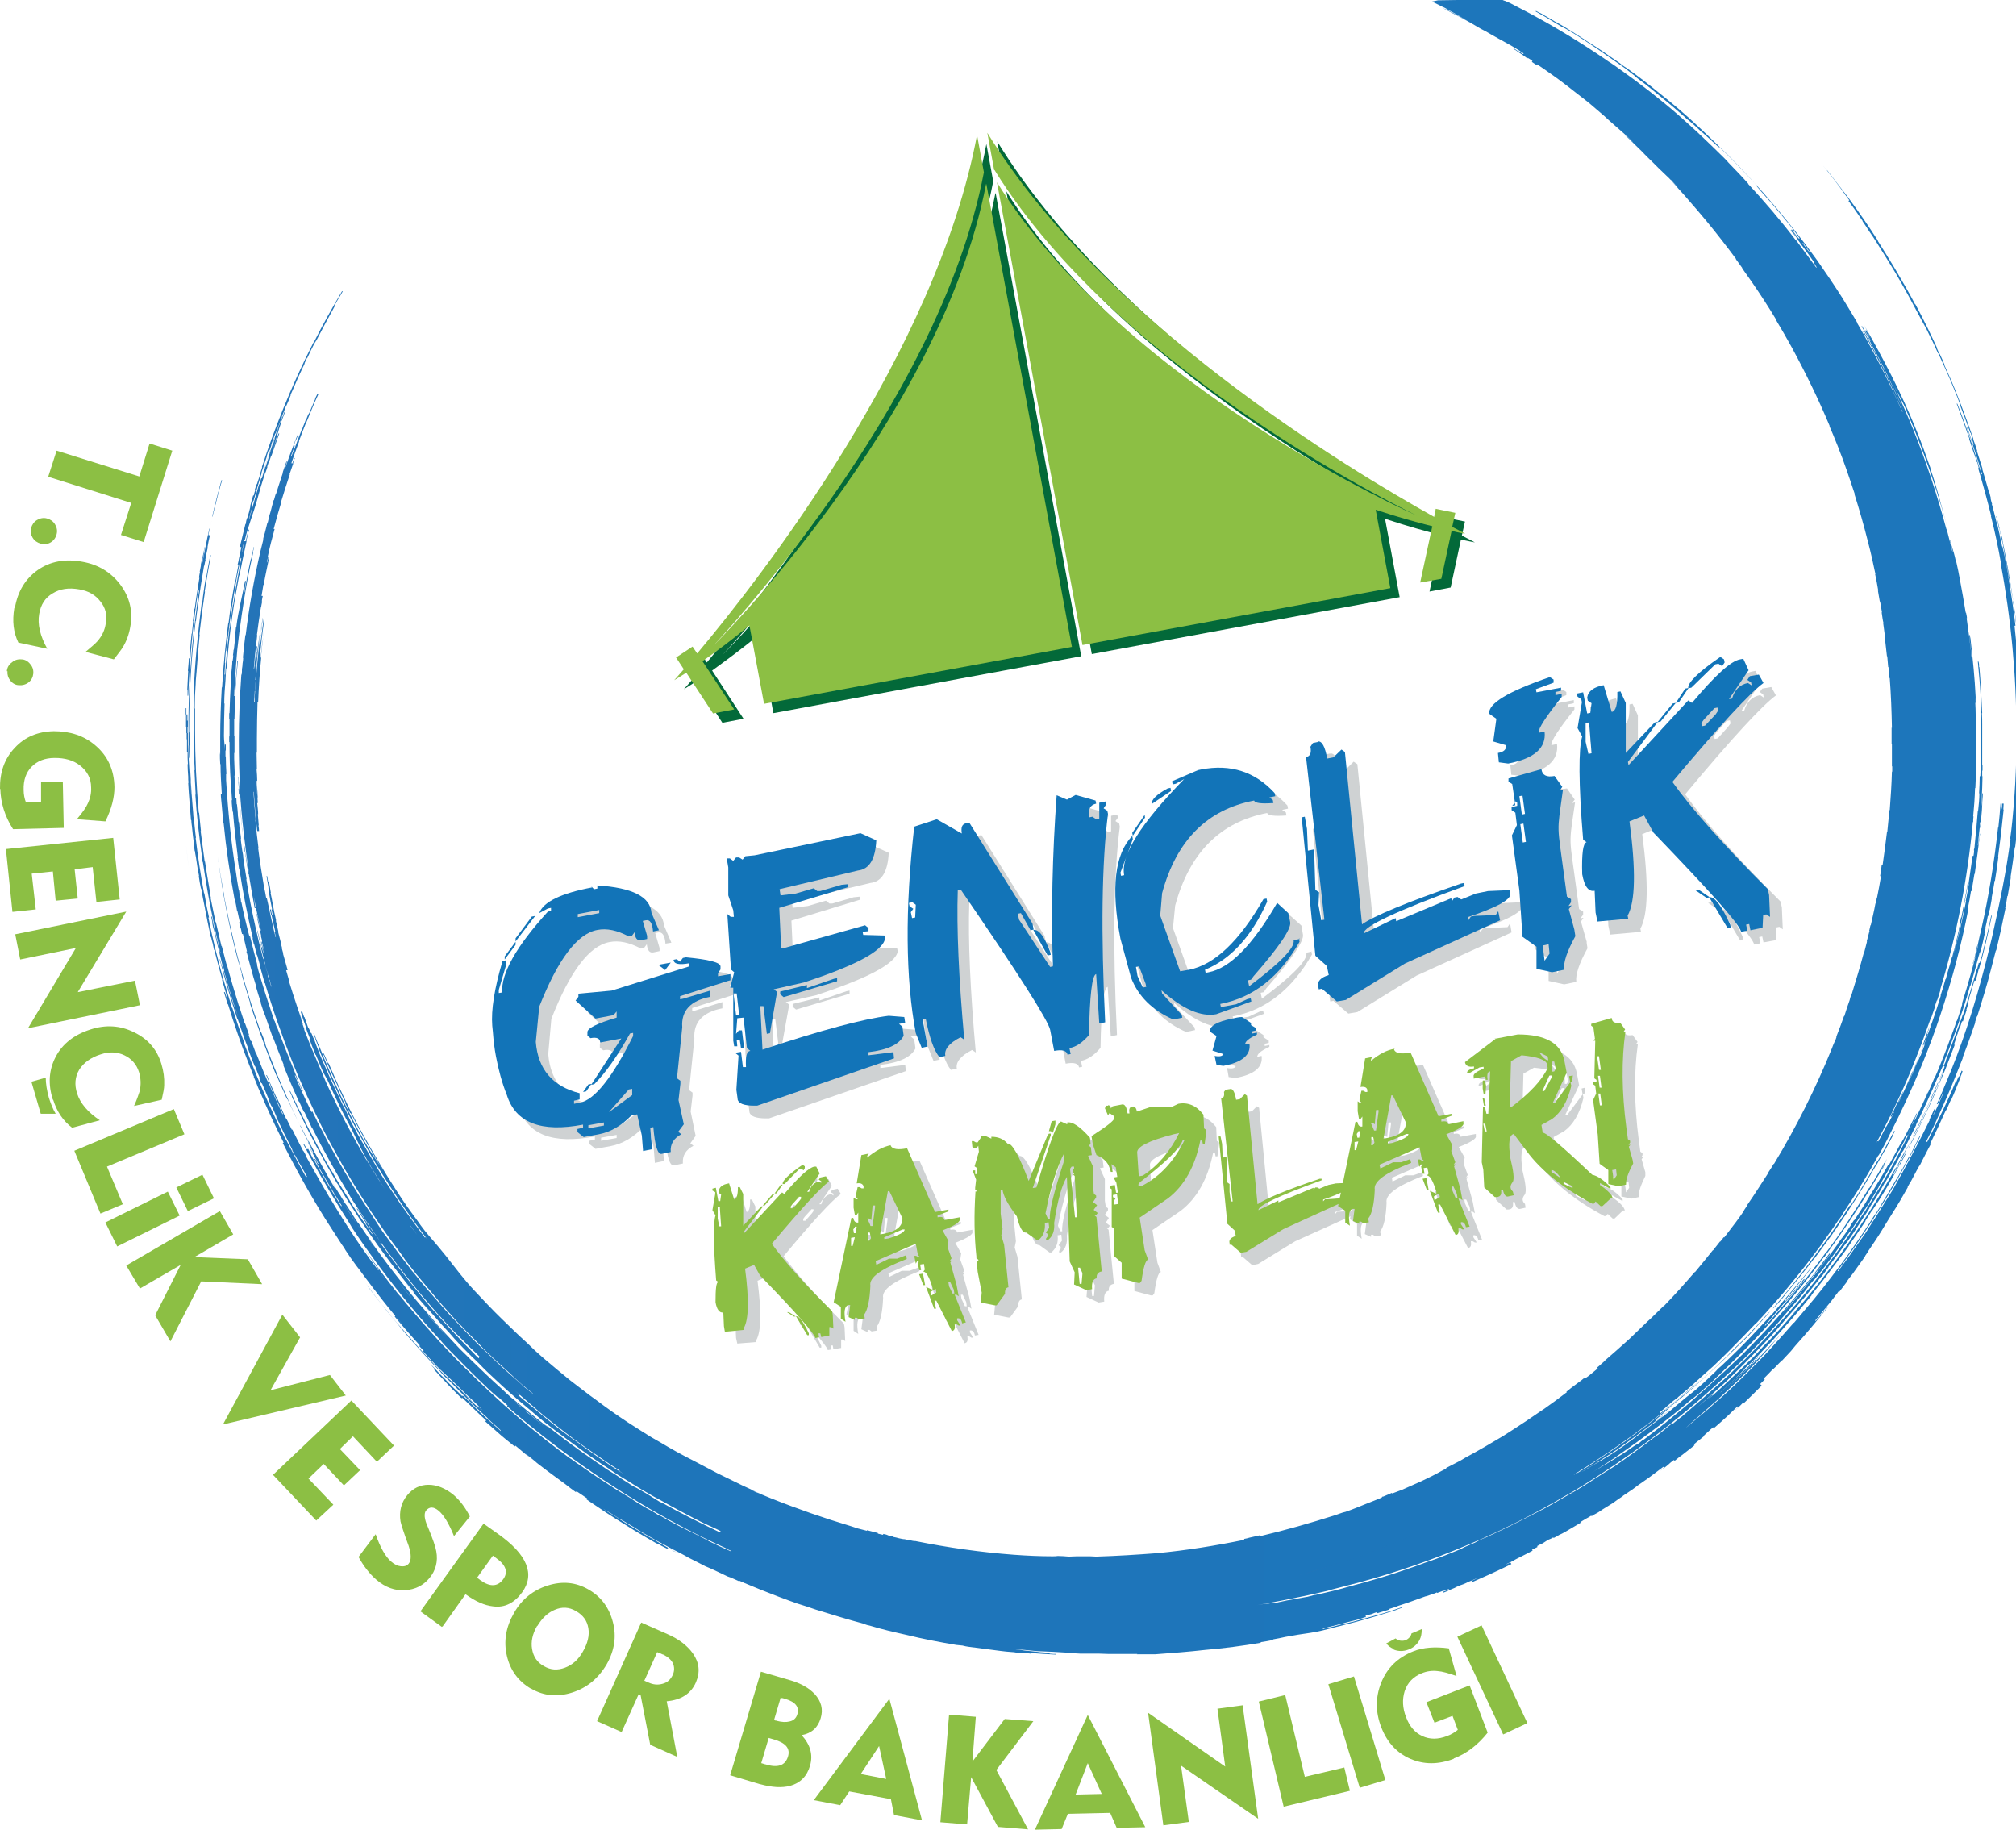 <?xml version="1.0" encoding="UTF-8"?>
<svg id="Layer_1" data-name="Layer 1" xmlns="http://www.w3.org/2000/svg" xmlns:xlink="http://www.w3.org/1999/xlink" viewBox="0 0 64.83 58.83">
  <defs>
    <style>
      .cls-1 {
        fill: #cfd2d3;
      }

      .cls-1, .cls-2, .cls-3, .cls-4, .cls-5, .cls-6, .cls-7, .cls-8, .cls-9, .cls-10, .cls-11, .cls-12, .cls-13, .cls-14 {
        stroke-width: 0px;
      }

      .cls-15 {
        fill: url(#linear-gradient);
      }

      .cls-2 {
        fill: none;
      }

      .cls-3 {
        fill: #1274b8;
      }

      .cls-4 {
        fill: #036939;
      }

      .cls-16 {
        clip-path: url(#clippath-1);
      }

      .cls-17 {
        clip-path: url(#clippath-4);
      }

      .cls-18 {
        clip-path: url(#clippath-3);
      }

      .cls-19 {
        clip-path: url(#clippath-2);
      }

      .cls-20 {
        clip-path: url(#clippath-7);
      }

      .cls-21 {
        clip-path: url(#clippath-8);
      }

      .cls-22 {
        clip-path: url(#clippath-6);
      }

      .cls-23 {
        clip-path: url(#clippath-5);
      }

      .cls-5, .cls-14 {
        fill: #8cbf44;
      }

      .cls-6 {
        fill: url(#linear-gradient-4);
      }

      .cls-7 {
        fill: url(#linear-gradient-2);
      }

      .cls-8 {
        fill: url(#linear-gradient-3);
      }

      .cls-9 {
        fill: url(#linear-gradient-8);
      }

      .cls-10 {
        fill: url(#linear-gradient-9);
      }

      .cls-11 {
        fill: url(#linear-gradient-7);
      }

      .cls-12 {
        fill: url(#linear-gradient-5);
      }

      .cls-13 {
        fill: url(#linear-gradient-6);
      }

      .cls-14 {
        fill-rule: evenodd;
      }
    </style>
    <linearGradient id="linear-gradient" x1="5.81" y1="26.6" x2="64.83" y2="26.6" gradientUnits="userSpaceOnUse">
      <stop offset="0" stop-color="#2574b8"/>
      <stop offset=".24" stop-color="#1e75ba"/>
      <stop offset=".94" stop-color="#1d76bb"/>
      <stop offset="1" stop-color="#1d76bb"/>
    </linearGradient>
    <clipPath id="clippath-1">
      <path class="cls-2" d="M62.72,30.76h0ZM62.72,30.75s0-.03.01-.04c0,.01,0,.03-.01.04M62.74,30.67v.04-.04Z"/>
    </clipPath>
    <linearGradient id="linear-gradient-2" x1="3139.01" y1="-11489.31" x2="3140.44" y2="-11489.31" gradientTransform="translate(-119.41 -658.65) scale(.06 -.06)" gradientUnits="userSpaceOnUse">
      <stop offset="0" stop-color="#2574b8"/>
      <stop offset=".24" stop-color="#1e75ba"/>
      <stop offset=".94" stop-color="#1d76bb"/>
      <stop offset="1" stop-color="#1d76bb"/>
    </linearGradient>
    <clipPath id="clippath-2">
      <path class="cls-2" d="M60.52,37.62h0c.05-.09.09-.19.13-.28-.05.09-.09.18-.14.27h.01Z"/>
    </clipPath>
    <linearGradient id="linear-gradient-3" x1="410.56" y1="-3359.68" x2="411.99" y2="-3359.68" gradientTransform="translate(-473.09 -379.09) rotate(-45) scale(.2 -.2)" gradientUnits="userSpaceOnUse">
      <stop offset="0" stop-color="#2574b8"/>
      <stop offset=".24" stop-color="#1e75ba"/>
      <stop offset=".94" stop-color="#1d76bb"/>
      <stop offset="1" stop-color="#1d76bb"/>
    </linearGradient>
    <clipPath id="clippath-3">
      <path class="cls-2" d="M56.69,40.04c.08-.11.18-.21.27-.33,0,0-.02,0-.02-.01-.08.11-.17.23-.25.34h0Z"/>
    </clipPath>
    <linearGradient id="linear-gradient-4" x1="67.07" y1="-2276.69" x2="68.51" y2="-2276.69" gradientTransform="translate(36.26 -620.37) rotate(-.04) scale(.29 -.29)" gradientUnits="userSpaceOnUse">
      <stop offset="0" stop-color="#2574b8"/>
      <stop offset=".24" stop-color="#1e75ba"/>
      <stop offset=".94" stop-color="#1d76bb"/>
      <stop offset="1" stop-color="#1d76bb"/>
    </linearGradient>
    <clipPath id="clippath-4">
      <path class="cls-2" d="M58.1,10.91c.09.15.16.31.25.46-.09-.15-.16-.32-.24-.47h-.01Z"/>
    </clipPath>
    <linearGradient id="linear-gradient-5" x1="1321.43" y1="-6170.6" x2="1322.87" y2="-6170.6" gradientTransform="translate(-91.96 -667.39) rotate(-.09) scale(.11 -.11)" gradientUnits="userSpaceOnUse">
      <stop offset="0" stop-color="#2574b8"/>
      <stop offset=".24" stop-color="#1e75ba"/>
      <stop offset=".94" stop-color="#1d76bb"/>
      <stop offset="1" stop-color="#1d76bb"/>
    </linearGradient>
    <clipPath id="clippath-5">
      <path class="cls-2" d="M48.18,48.35h0c.07-.04.13-.08.19-.12-.07.04-.13.08-.2.12h0Z"/>
    </clipPath>
    <linearGradient id="linear-gradient-6" x1="681.17" y1="-4227.59" x2="682.61" y2="-4227.59" gradientTransform="translate(-54.13 -628.85) rotate(.4) scale(.16 -.16)" gradientUnits="userSpaceOnUse">
      <stop offset="0" stop-color="#2574b8"/>
      <stop offset=".24" stop-color="#1e75ba"/>
      <stop offset=".94" stop-color="#1d76bb"/>
      <stop offset="1" stop-color="#1d76bb"/>
    </linearGradient>
    <clipPath id="clippath-6">
      <path class="cls-2" d="M48.33,48.23h0c-.16.1-.33.19-.49.28h0c.22-.11.44-.24.66-.36.27-.15.53-.33.8-.49h0c-.32.19-.65.38-.97.57Z"/>
    </clipPath>
    <linearGradient id="linear-gradient-7" x1="-495.28" y1="-473.42" x2="-493.84" y2="-473.42" gradientTransform="translate(616.9 -496.05) rotate(.03) scale(1.15 -1.15)" gradientUnits="userSpaceOnUse">
      <stop offset="0" stop-color="#2574b8"/>
      <stop offset=".24" stop-color="#1e75ba"/>
      <stop offset=".94" stop-color="#1d76bb"/>
      <stop offset="1" stop-color="#1d76bb"/>
    </linearGradient>
    <clipPath id="clippath-7">
      <path class="cls-2" d="M47.71,48.27h0c-.06.02-.11.05-.16.08-.11.06-.22.12-.33.17-.71.36-1.44.7-2.17,1h0s-.09.04-.13.06h-.03c-.29.12-.59.23-.88.34v.02c-.18.07-.36.13-.53.19-.12.04-.24.08-.36.12v-.02c-.06.02-.12.04-.18.06-.12.04-.24.08-.37.11h0c-.24.08-.48.15-.72.22h0c-.06.03-.12.04-.18.06l.54-.15c.54-.16,1.08-.33,1.62-.53.24-.09.48-.17.71-.27.13-.05.26-.1.39-.16.22-.08.43-.18.64-.27.62-.27,1.23-.56,1.83-.88h0c.24-.11.46-.27.7-.41-.13.07-.26.15-.38.22M48.1,48.06s.04-.02.05-.03c-.02,0-.04.02-.05.03Z"/>
    </clipPath>
    <linearGradient id="linear-gradient-8" x1="-636.24" y1="-19.98" x2="-634.8" y2="-19.98" gradientTransform="translate(2923.52 -41.17) scale(4.53 -4.53)" gradientUnits="userSpaceOnUse">
      <stop offset="0" stop-color="#2574b8"/>
      <stop offset=".24" stop-color="#1e75ba"/>
      <stop offset=".94" stop-color="#1d76bb"/>
      <stop offset="1" stop-color="#1d76bb"/>
    </linearGradient>
    <clipPath id="clippath-8">
      <path class="cls-2" d="M7.68,28.61c.02.12.04.24.06.37h.01c-.02-.12-.04-.24-.06-.36h-.01Z"/>
    </clipPath>
    <linearGradient id="linear-gradient-9" x1="658.23" y1="-4148.75" x2="659.66" y2="-4148.75" gradientTransform="translate(-94.57 -635.15) rotate(.08) scale(.16 -.16)" gradientUnits="userSpaceOnUse">
      <stop offset="0" stop-color="#2574b8"/>
      <stop offset=".24" stop-color="#1e75ba"/>
      <stop offset=".94" stop-color="#1d76bb"/>
      <stop offset="1" stop-color="#1d76bb"/>
    </linearGradient>
  </defs>
  <path class="cls-15" d="M6.08,27.94c-.04-.26-.07-.53-.1-.79.03.26.06.52.1.79M10.84,36.19c.05.1.1.2.15.3-.05-.1-.1-.2-.15-.3M46.05.05c.1.05.21.1.32.16.05.02.11.05.16.08h0c.05.04.11.06.16.09.21.11.4.24.6.35-.26-.14-.5-.29-.77-.42h0c-.05-.02-.1-.04-.16-.07.21.11.42.22.63.33s.42.23.62.35h0c.1.05.21.11.31.17.31.18.63.34.93.53.05.04.1.07.15.1,0,0-.01,0-.02.02-.04-.03-.1-.06-.15-.1-.03-.03-.03-.02,0,.01.05.05-.1-.07-.15-.1,0,0-.01.01-.01.02.05.03.1.06.15.1l.15.1h0c.05.04.1.07.15.11,0,0,0-.01.01-.02.05.03.1.06.15.1,0,0-.01.02-.02.03.05.03.1.07.15.1,0,0,0-.01.02-.02.2.13.39.27.59.41.25.18.48.36.72.55.14.11.29.22.43.34h0c.09.08.19.16.28.24.05.04.09.08.14.12.18.17.37.33.55.49.14.12.27.25.4.37-.09-.08-.18-.16-.27-.24h-.01s.09.09.14.13c.13.13.27.26.4.39.13.14.27.27.4.4.04.04.09.09.13.13.09.08.17.17.26.25,0,0,.09.08.13.13h.01c.08.08.16.18.24.27l-.25-.26c.21.23.42.45.62.69.36.41.71.83,1.05,1.27.15.19.29.38.44.58h-.01c.07.1.14.19.21.29h-.01c.1.15.21.29.31.44.27.39.53.79.77,1.19h-.01c.18.3.36.61.53.92.45.83.86,1.67,1.22,2.53h-.01c.04.09.08.19.12.28.05.12.1.25.15.37.2.5.37,1.01.54,1.52h-.01c.16.51.31,1.03.44,1.55.09.34.17.7.24,1.04h-.01c.04.18.07.35.1.53h-.01c.02.12.04.23.06.35h.01c.02.11.04.23.06.35h-.01c.02.12.03.24.06.35h-.01c.02.17.05.35.07.53h-.01c.02.18.04.35.06.53h.01c.01.12.02.24.03.35h.01l.03.35h.01c.04.53.06,1.06.07,1.6h-.01v.53h.01v.71h.01v.17h-.01c-.01.41-.04.83-.07,1.24h-.01c-.02.24-.05.47-.07.71h-.01c-.04.35-.09.7-.14,1.06h-.03c-.01.12-.03.24-.05.35h.03c-.04.23-.08.47-.13.7h-.01c0,.06-.02.12-.03.18h-.01c-.04.23-.1.47-.15.7h-.01c-.01.06-.03.12-.04.18h.01c-.03.11-.06.23-.09.34h.01c-.03.11-.06.23-.09.35h-.01c-.12.46-.26.91-.4,1.37h-.01c-.02.06-.04.11-.05.17-.06.17-.12.34-.17.51h-.01c-.08.22-.16.45-.25.67h.01c-.02.05-.04.11-.06.17h-.01c-.03.07-.06.14-.08.2-.52,1.28-1.14,2.52-1.86,3.71h-.01c-.06.1-.12.2-.19.3h.01c-.1.15-.19.3-.29.45-.13.2-.26.4-.4.6h.01c-.03.05-.07.1-.1.15h.01c-.17.25-.35.49-.53.72-.07.1-.15.19-.22.29.04-.05.07-.1.11-.14,0,0-.01,0-.02-.01-.04.05-.07.1-.11.14h-.01c-.07.09-.15.19-.22.28h-.01c-.19.24-.38.47-.57.7h-.01c-.32.37-.64.73-.98,1.08h-.01c-.13.12-.25.25-.39.38,0,0-.08.08-.13.12-.18.17-.35.34-.53.51,0,0-.09.09-.14.13-.22.2-.45.4-.68.6-.05.05-.09.09-.14.13-.04.04-.09.08-.14.12,0,0,.02.02.02.03-.09.07-.19.16-.28.23h0c-.05.03-.09.07-.14.1,0,0-.01-.01-.02-.02-.05.04-.09.08-.14.11h0c-.09.07-.19.14-.28.21h0c-.05.04-.1.08-.15.12,0,0,.01.01.02.01-.23.18-.48.36-.72.53-.05.03-.1.07-.15.1-.15.1-.29.2-.44.3-.24.16-.49.32-.74.48-.4.24-.81.48-1.22.7h0c-.05.03-.1.06-.15.09-.1.05-.21.11-.31.16-.05.03-.1.05-.16.08,0,0,.01.01.01.02-.05.02-.1.05-.16.08-.21.12-.42.22-.63.32h0c-.21.09-.42.19-.63.28h0c-.11.04-.21.08-.32.12,0,0,0-.01-.01-.02-.09.04-.18.08-.28.12h-.02s-.01.01-.02.01v.02c-.16.07-.33.13-.5.2h0c-.22.09-.44.18-.67.26h0c-.06.01-.11.03-.17.05-.06.02-.11.04-.17.06h0c-.79.25-1.59.48-2.4.67v-.03c-.11.03-.23.05-.35.08h0c-.06.02-.11.03-.17.04v.03c-.93.19-1.86.34-2.81.43h0c-.65.05-1.3.09-1.95.11h0c-.12-.01-.24-.01-.35-.01h-.27s-.26.01-.26.01c-.12-.01-.24-.02-.35-.02h0c-.06.01-.12.01-.18.01-.41,0-.83-.02-1.24-.05-1.06-.08-2.12-.23-3.16-.44h0c-.06,0-.12-.01-.17-.03h0c-.06,0-.12-.02-.18-.03h0c-.06,0-.12-.02-.18-.03-.06-.02-.12-.03-.17-.04-.05-.03-.11-.04-.17-.05h0c-.06-.03-.11-.04-.17-.05v.03c-.06-.01-.12-.03-.17-.04v-.02c-.11-.03-.23-.06-.35-.09v.02c-.12-.03-.23-.06-.35-.09h0c-.06-.03-.12-.04-.17-.06h0c-.87-.26-1.73-.56-2.58-.9-.2-.08-.41-.17-.6-.25h0s.11.03.16.06l.16.07s-.11-.04-.16-.07h0c-.16-.08-.32-.15-.47-.22h0c-.16-.08-.31-.15-.47-.23-.1-.05-.21-.1-.31-.15h0c-.26-.14-.52-.27-.78-.41-.36-.18-.72-.38-1.07-.59h0c-.2-.11-.4-.23-.6-.36-.15-.09-.29-.19-.44-.28-.35-.23-.69-.47-1.02-.72-.14-.1-.29-.21-.43-.32-.15-.11-.28-.22-.43-.33-.28-.23-.56-.46-.84-.7-.09-.08-.18-.16-.27-.24-.09-.09-.18-.17-.27-.26-.27-.24-.53-.5-.8-.76h0c-.3-.29-.6-.61-.89-.92-.33-.35-.62-.74-.92-1.12h0c-.08-.09-.15-.19-.23-.28h0c-.19-.23-.4-.45-.57-.69h0c-.07-.1-.14-.2-.21-.29-.07-.1-.14-.19-.21-.29h0c-.17-.24-.33-.49-.49-.74-.13-.2-.25-.4-.37-.6h0c-.18-.3-.36-.61-.53-.92-.26-.46-.5-.93-.72-1.41h0c-.15-.31-.29-.63-.43-.96h-.02c-.05-.11-.09-.22-.14-.32,0,0,0,0-.02.01.07.16.14.32.21.48.07.16.15.32.22.47.03.05.05.11.07.16h0c.07.16.15.32.23.48h-.02c.05.11.11.21.16.32h.02c.32.63.67,1.25,1.04,1.85-.15-.25-.33-.49-.48-.74h0c-.06-.1-.12-.21-.18-.31-.23-.41-.44-.83-.65-1.25h0c-.05-.11-.1-.21-.15-.32h0c-.07-.16-.15-.32-.22-.48h0c-.11-.26-.22-.51-.32-.77-.03-.07-.06-.14-.08-.21,0,0-.02,0-.03.01.03.07.05.14.08.21.06.15.12.3.19.45h0c.05.11.09.22.14.32.1.21.19.42.3.64h0s.05.11.08.16h0c-.05-.1-.1-.21-.15-.32h0c-.19-.41-.38-.83-.54-1.25-.03-.07-.06-.14-.08-.21h0c-.04-.11-.09-.23-.13-.34h-.02c.02.06.04.12.07.17h-.01c.04.11.09.23.13.34,0,0,0,.03,0,.03.08.21.17.41.26.62h0c.09.22.19.43.29.64h0c.2.43.41.86.64,1.27h0c.06.11.11.21.17.31.14.26.29.52.44.78h0c.31.51.63,1.01.97,1.5.21.3.42.59.64.88h0c.04.05.07.1.11.15h0s-.07-.1-.11-.14c0,0,0,0-.02.01-.03-.05-.07-.1-.11-.15h0c-.14-.19-.29-.39-.43-.59-.07-.1-.14-.2-.21-.29h0c-.13-.2-.27-.4-.4-.6h0s-.07-.1-.1-.15c-.1-.15-.19-.3-.28-.46-.19-.31-.36-.62-.54-.93-.06-.1-.12-.21-.17-.31-.09-.15-.17-.31-.24-.47-.02-.06-.05-.11-.08-.17-.06-.1-.11-.21-.16-.32h0c-.08-.16-.15-.32-.23-.48-.07-.16-.15-.32-.22-.49q-.05-.11,0,0c-.02-.05-.04-.11-.07-.16h0c-.05-.11-.09-.22-.14-.33h0s-.03-.08-.05-.13c-.05-.13-.1-.25-.14-.38h-.01c-.02-.05-.04-.11-.07-.17h-.02c-.02-.06-.04-.11-.07-.17h-.01c-.04-.11-.08-.23-.12-.34h-.01c-.02-.05-.04-.11-.06-.17h-.05c.04.13.08.25.12.36.02.06.04.12.06.17h-.01c.04.12.09.23.13.34,0,0-.01,0-.02.01.04.11.09.23.13.34h.01s0,.01.01.02v.02s.04.09.05.13h.01s.04.11.07.17h0c.05.11.09.22.14.33.06.14.15.27.21.41.1.24.22.47.33.71h0c.13.27.27.53.41.79h0c.18.38.36.76.57,1.12h0c.25.42.51.82.77,1.22.04.05.07.1.1.15.14.2.28.4.42.6,0,0,0,0,.02-.01.07.1.15.2.21.29.07.1.15.19.22.29-.07-.1-.15-.2-.22-.29-.29-.38-.57-.78-.84-1.18-.1-.15-.2-.3-.3-.45h0s-.06-.1-.1-.15c-.06-.1-.13-.2-.19-.31h0c-.06-.1-.13-.2-.19-.31-.04-.05-.06-.1-.09-.15-.39-.67-.75-1.36-1.08-2.06h0c-.08-.16-.15-.32-.22-.49-.04-.11-.09-.22-.14-.33h0c-.06-.15-.13-.3-.19-.45-.03-.07-.06-.14-.09-.21-.07-.17-.13-.34-.2-.51h.01s-.04-.11-.06-.17h.01s-.04-.11-.06-.17h.01c-.04-.12-.08-.23-.12-.35-.1-.29-.19-.58-.28-.87h.01c-.05-.17-.1-.35-.15-.52.02.06.03.12.05.18.01,0,.03-.01.05-.01-.05-.17-.1-.35-.15-.53h.01c-.02-.06-.03-.11-.05-.18h.01c-.02-.06-.03-.12-.04-.18-.03-.12-.06-.24-.09-.35h.01c-.03-.12-.05-.24-.08-.35h.01c-.04-.18-.08-.35-.11-.53-.02-.11-.04-.24-.07-.36h.01c-.02-.12-.04-.24-.06-.36h-.03c-.01-.06-.02-.12-.03-.18h-.02c.02.12.04.24.06.35,0,.06.02.12.03.18h-.01l.03.18c.02.12.05.24.07.36h-.02c.01.06.03.12.04.18h-.02c-.02-.06-.03-.12-.04-.18h-.03l.04.18h.01c.04.18.08.35.12.53h-.02c.01.06.03.12.04.18h-.01c-.09-.35-.16-.71-.24-1.07-.01-.06-.03-.12-.04-.18h-.02c-.02-.12-.04-.24-.07-.36-.07-.42-.14-.84-.19-1.26h.01c-.04-.3-.07-.6-.1-.9h.01c-.03-.3-.05-.6-.07-.9h.01c.03.42.06.84.11,1.26h.06c0-.06-.01-.12-.02-.18h.01l-.03-.36h.01c0-.12-.02-.24-.03-.36h.02c-.02-.24-.03-.48-.05-.72h.01c.01.18.02.36.03.54h.01c-.01-.18-.03-.36-.03-.54h.01c0-.12-.01-.24-.02-.36h.01c0-.18-.01-.36-.01-.54h.01v-.45c0-.39.01-.78.02-1.17h.02c.02-.48.05-.96.1-1.44h-.01c.03-.3.06-.6.1-.89-.02.12-.03.24-.04.36h-.01c-.02.18-.04.36-.06.54h-.03c.04-.42.09-.84.15-1.26h-.02c-.04.3-.08.59-.12.89h-.01c0-.06.01-.12.02-.18h-.01c.03-.24.06-.48.09-.72h-.01c0,.06-.02.12-.02.18s-.02.12-.02.18-.01.12-.02.18h-.01c-.08.66-.14,1.32-.18,1.98v.18h-.02c0-.12.02-.24.02-.36h.01c0-.12.02-.24.02-.36h-.01c.04-.6.11-1.2.19-1.8-.09.6-.18,1.2-.22,1.8.02-.3.05-.6.08-.9h-.01c0-.06.01-.12.02-.18h-.02c-.02.18-.04.36-.06.54,0,.06-.01.12-.02.18h-.01c.02-.24.04-.48.07-.72.01-.12.03-.24.04-.36h-.01c.04-.3.08-.6.13-.9h.01c0-.06.02-.12.03-.18h-.01c0-.06.02-.12.03-.18h-.04c.02-.12.04-.24.06-.36h.01c.05-.3.12-.6.18-.9h-.03c-.01.06-.02.12-.04.18h-.01c.01-.06.03-.12.04-.18h-.01c.06-.3.14-.6.22-.89h-.03c.08-.3.16-.59.25-.88h-.01c.09-.29.18-.59.28-.88h-.01c.04-.12.08-.23.12-.35h-.01c.02-.06.04-.12.06-.17h-.02c-.02.06-.04.11-.06.17-.01,0-.02,0-.03-.01.08-.23.16-.47.25-.7h-.01c.06-.17.13-.34.2-.52,0-.01.01-.03.02-.04.06-.15.13-.3.19-.46.07-.17.14-.33.22-.5,0,0-.02,0-.03-.01-.03.05-.05.11-.08.16h.01c-.07.16-.14.33-.21.49h-.01s-.05.11-.07.17h-.01s-.04.09-.05.13c-.03.07-.06.14-.08.21h-.01c-.09.23-.18.46-.26.69h-.01c-.02.06-.04.12-.06.17h-.02c.04-.12.09-.23.13-.35,0,0-.02,0-.03-.01.02-.06.04-.12.06-.17h.01c.02-.06.05-.12.07-.17h-.02c-.02.06-.05.11-.07.17-.11.29-.22.58-.32.87h-.01l.06-.18h-.02c-.04.12-.08.24-.12.35h.01c-.02.06-.04.12-.06.18-.06.17-.11.35-.17.53h-.01c-.02.06-.03.12-.05.18h-.01c-.02.06-.03.12-.05.18-.03.12-.06.24-.1.36h.01c-.02.06-.04.12-.05.18h-.01c-.03.12-.06.24-.09.36h-.01c-.01.06-.03.12-.04.18h.01c-.03.12-.06.24-.09.36-.21.9-.37,1.81-.48,2.72h-.01c-.03.24-.06.49-.08.73h.01c0,.06-.01.12-.02.18,0,.06-.01.12-.02.18,0,.06,0,.12-.01.18h-.01c-.05.71-.08,1.41-.08,2.12,0,.52.01,1.04.04,1.56h-.01c.06.94.17,1.87.31,2.8-.05-.32-.12-.64-.16-.97h-.01c-.03-.18-.05-.36-.06-.55h-.01c0-.06-.01-.12-.02-.18h.01c-.01-.12-.02-.25-.03-.37h-.01c-.01-.18-.03-.37-.04-.55h.01c0-.12-.01-.24-.02-.37,0-.09-.01-.09-.01,0v-.19h-.01c0,.12.01.24.02.37h-.01c0,.06.01.12.01.18h.01c.02.24.04.49.06.74.03.37.07.73.12,1.1h.01c.03.25.07.49.11.73h.01c.06.36.12.73.19,1.09h.03c-.03-.12-.04-.24-.06-.36.07.36.15.73.23,1.08h-.01c-.04-.18-.08-.36-.12-.54h-.01c.01.06.02.12.04.18h-.01c.04.19.08.36.12.54h-.01c.02.06.03.12.04.18h-.01c.03.12.06.24.09.36h-.01c-.01-.06-.03-.12-.04-.18h-.01c-.02-.06-.03-.12-.04-.18h-.02c.03.12.06.25.09.36h-.01c-.02-.06-.03-.12-.05-.18h-.01c-.04-.18-.09-.36-.13-.54h-.01c.04.18.08.36.13.54h-.01c.04.18.09.36.14.54h-.01c.07.24.14.48.21.72h-.01c-.02-.06-.03-.12-.05-.18h-.01c-.02-.06-.03-.12-.05-.18h.01c-.05-.18-.1-.36-.15-.54h-.01c-.11-.42-.21-.84-.3-1.27-.08-.36-.15-.73-.21-1.1l-.03-.18h.01c-.03-.18-.06-.37-.09-.55,0-.06-.02-.12-.02-.18s-.02-.12-.03-.19c-.02-.12-.03-.24-.05-.37h.01c0-.06-.01-.12-.02-.18,0-.07-.02-.12-.02-.19h-.01c0-.06-.01-.13-.02-.19h-.01c0-.06-.01-.13-.02-.19,0-.12-.02-.25-.03-.37h-.01c0-.06-.01-.12-.01-.19h-.03c0-.06,0-.12-.01-.18,0-.18-.01-.37-.02-.55h.01c-.01-.18-.01-.37-.02-.55v-.18h.01v-.55h-.01v-.55h.01c.01-.62.04-1.24.11-1.85h-.02c0,.12-.02.25-.03.37-.01.13-.02.25-.03.38,0,.12-.01.25-.02.37h-.02c0-.12.01-.25.02-.37,0-.06,0-.13.01-.19.02-.31.04-.62.07-.93.08-.74.19-1.48.32-2.21.06-.3.12-.61.19-.91h-.01c.01-.06.03-.12.04-.18h-.01c-.03.12-.05.24-.08.36-.02.08-.02.08-.01,0-.08.36-.15.74-.21,1.1h-.01c.02-.12.04-.24.06-.37h-.03c-.09.49-.22.97-.28,1.47h-.01c-.01.12-.03.25-.04.37h.01c-.01.12-.03.25-.04.37h-.01c0,.06-.01.13-.02.18h.01c0,.06-.01.12-.02.18h-.01c0,.12-.02.25-.03.37q0,.08,0,0c0,.06,0,.13-.01.19,0,.06,0,.12-.01.19-.02.31-.03.62-.04.93h-.01v.19h.01v.56h-.01v.18h.01c0,.43.01.87.04,1.31h.01c0,.18.02.37.03.56h-.01c0,.13.02.25.03.37h.01c.04.5.1.99.16,1.49h-.01c.02.12.03.24.05.37h.01c.11.74.26,1.48.43,2.21h-.01c.01.06.03.12.04.18h.01c.03.12.06.24.09.36h.01c.03.12.07.24.1.36h-.01c.05.18.1.36.15.54h.01c.25.85.55,1.7.88,2.53.2.5.42.99.65,1.47.05.11.11.22.16.33h0c.03.05.06.11.08.17h0s.06.11.08.16h0c.06.11.11.22.17.33h0c.14.26.29.53.44.8h0s.06.11.09.16h0c.28.48.57.95.88,1.42.03.05.07.1.1.15.07.1.14.21.21.31.18.26.36.51.55.76.04.05.07.1.11.15.04.06.08.11.11.16h0c.12.15.23.3.35.45.2.24.4.48.61.73.16.2.34.39.5.57.09.1.17.2.26.29,0,0,.09.08.13.13l.13.14c.14.13.27.27.41.41l.14.15h0c.27.26.56.53.84.78.1.1.19.18.28.26.14.13.29.25.44.37l.04.04c-.06-.05-.13-.09-.19-.15h0s-.1-.07-.14-.11h0c-.05-.05-.1-.1-.15-.14h0c-.39-.33-.76-.68-1.13-1.04l-.14-.13c-.23-.23-.45-.46-.68-.7-.35-.36-.68-.75-1.02-1.14-.12-.14-.24-.29-.36-.44h0s-.08-.09-.12-.14c-.12-.16-.23-.31-.35-.46h0c-.15-.2-.3-.4-.45-.61-.08-.1-.15-.2-.22-.31-.1-.16-.21-.32-.31-.48-.24-.36-.48-.73-.7-1.11-.1-.16-.19-.32-.28-.48h0c-.09-.16-.18-.32-.27-.48-.03-.06-.06-.11-.09-.16h0c-.06-.11-.12-.23-.17-.34-.03-.05-.06-.11-.09-.16h0c-.03-.06-.06-.12-.09-.17h0c-.02-.06-.05-.11-.08-.17t0,0c-.03-.06-.06-.11-.08-.17-.01,0-.02,0-.03.02-.19-.39-.37-.78-.54-1.18,0,0,.02,0,.02,0,.05.11.1.23.15.33.02.06.05.12.07.17h.02c-.15-.32-.28-.65-.41-.98-.15-.36-.29-.73-.43-1.1h-.01s-.04-.12-.06-.18h-.01c-.16-.48-.32-.96-.46-1.44-.04-.12-.07-.25-.1-.37h.01c-.08-.3-.16-.61-.23-.91h-.02c.06.25.12.49.19.73-.16-.61-.33-1.21-.45-1.83h-.01c-.06-.31-.12-.62-.16-.93-.16-.99-.26-1.99-.32-2.99v-.19h.01c-.01-.19-.02-.38-.02-.57h-.01v-.19h.01v-.19h-.03v.19c0-.15-.03-.31-.03-.47,0-.34.01-.69.02-1.04h-.01c0-.25.02-.5.04-.75,0-.06.01-.13.01-.19,0-.07.01-.13.01-.19h.02c.04-.57.1-1.13.18-1.69.06-.43.14-.87.22-1.3h.01c.07-.37.15-.74.23-1.11h-.01c.03-.12.06-.24.09-.36h-.02c-.03.12-.06.25-.09.37h-.04c-.04.18-.08.37-.12.55h.02c-.03.12-.05.25-.07.37-.07.37-.14.74-.19,1.12h-.01c-.04.25-.07.5-.1.75h-.01c-.04.32-.07.63-.1.94-.02.19-.03.38-.04.56h-.02c0,.12-.02.25-.02.37.01-.25.02-.5.04-.75h-.01c.01-.13.02-.25.03-.38h.01c.01-.13.03-.25.04-.38h.01c.1-.88.24-1.75.42-2.62h.01c.01-.06.03-.12.04-.19h-.01c.02-.13.05-.25.08-.37h.01c.1-.43.27-.84.39-1.27.08-.3.17-.6.27-.91h.01c.02-.06.04-.12.06-.18h-.01c.02-.06.04-.12.06-.18h.01c.02-.06.04-.12.06-.18h.01c.06-.18.13-.36.19-.54.02-.06.04-.12.06-.17,0,0-.02,0-.02-.01-.07.18-.13.36-.19.54q-.04.12,0,0c.1-.3.17-.61.28-.91h-.02c-.04.12-.09.24-.13.36h-.01c-.02.06-.04.12-.06.18h.01c-.02.06-.04.12-.06.18h-.01c-.02.06-.04.12-.06.18-.02.06-.04.12-.06.18h.01c-.04.13-.08.25-.12.37h-.01c-.04.12-.07.24-.11.37h-.02c.15-.49.31-.97.49-1.45.02-.06.04-.11.07-.18h.01c.07-.18.14-.36.21-.54h-.02c-.12.29-.24.59-.34.9h-.01c-.02.06-.04.12-.06.18h.01c-.02.06-.04.12-.06.18h-.01c-.12.36-.24.73-.35,1.1h-.01c-.11.37-.21.73-.31,1.1h-.01c.03-.12.07-.25.1-.37h-.02c.01-.06.03-.13.05-.19h.01c.09-.31.17-.61.27-.92h-.01c.06-.18.12-.36.18-.54h-.01c.02-.06.04-.12.06-.18.01,0,.02,0,.03.01.02-.06.04-.12.06-.18h-.01c.04-.12.09-.24.13-.36h.01c.07-.18.14-.36.21-.54h-.01c.03-.07.06-.15.09-.22.02-.05.03-.09.05-.14h.01c.05-.11.1-.23.14-.34h-.01c.05-.11.1-.22.15-.34.07-.17.15-.34.23-.51.03-.05.05-.11.08-.17h-.01c.03-.06.06-.11.08-.17h.01c.08-.17.16-.34.25-.5.06-.11.06-.11.01,0,.2-.39.41-.78.62-1.16h-.02s.06-.11.09-.16h0c.07-.11.13-.22.19-.32,0,0,0,0-.02-.01-.32.54-.63,1.09-.91,1.65h-.01c-.36.7-.69,1.43-.99,2.17-.24.6-.47,1.22-.67,1.84h.01c-.02.07-.04.13-.06.19h.01c-.02.06-.04.12-.06.18-.02.06-.04.12-.06.18h-.01c-.02.06-.04.12-.06.18h.02c-.02.06-.04.12-.05.18h-.02c-.04.12-.07.24-.1.36h.01c-.03.12-.06.25-.1.37h-.01c-.02.06-.03.12-.04.19h-.01c-.06.25-.12.49-.18.74h.05c-.03.13-.05.25-.08.38-.01.06-.02.12-.04.18h.03c-.03.13-.05.25-.07.37-.01.06-.02.12-.04.19h-.01c-.08.44-.15.88-.2,1.31h-.01c-.09.69-.16,1.39-.2,2.08h-.01c-.03.54-.05,1.08-.05,1.61v.48c0,.11,0,.11-.01,0,0,.13,0,.26.01.38h.01c0,.31.02.63.04.95h-.03c0,.13.02.25.03.38.02.19.03.38.05.57h.01c.08.82.2,1.63.35,2.44h.01c.03.13.05.25.07.37h.01c.03.12.05.25.08.37h-.02c.01.06.02.13.04.19h.01c.01.06.03.12.04.19h.03c.04.19.09.37.13.56h-.02c.02.06.04.12.05.18.03.12.07.25.1.37.05.18.1.37.16.55h-.01c.05.18.11.37.17.55h-.01c.04.13.08.25.12.37h.01c.08.24.17.48.25.72h.01c.11.3.23.6.35.9h-.01v.02h0c.16.4.33.79.5,1.17h.01c.05.11.1.23.16.34h.01c.03.06.05.11.08.17.05.11.11.22.16.34h.01c.36.72.76,1.43,1.18,2.13.06.11.13.22.2.32h0c.24.37.48.74.74,1.1.07.1.15.21.22.31h0c.53.73,1.09,1.43,1.68,2.1,0,0,.09.09.13.14.13.15.26.29.4.43h0s.09.1.14.14c.13.13.27.27.41.41,0,0,.09.08.14.13s.09.09.14.14l-.02.03c.09.09.19.18.28.27.1.08.19.17.29.26.33.31.67.61,1.02.91.1.08.2.17.29.25.3.26.6.49.91.73.35.27.72.53,1.09.78h0c.21.15.42.29.64.43.05.04.1.07.16.1-.05-.04-.11-.07-.16-.1,0,0,0,.01,0,.02.05.04.11.07.16.11-.54-.34-1.06-.7-1.57-1.08-.31-.22-.62-.45-.92-.7-.2-.17-.4-.33-.6-.5-.1-.08-.2-.16-.3-.25,0,0,.02-.02.02-.03-.34-.3-.68-.61-1.01-.93-.05-.03-.1-.08-.15-.13-.05-.05-.1-.09-.14-.14l-.02.02s-.1-.09-.14-.14c-.42-.42-.82-.85-1.21-1.29-.09-.09-.17-.18-.26-.29h0c-.09-.1-.17-.2-.25-.3h0s-.08-.1-.12-.15h0c-.37-.45-.72-.91-1.06-1.37-.04-.06-.08-.11-.12-.16,0,0,0-.01.02-.02-.03-.05-.07-.1-.11-.15,0,0-.07-.1-.11-.15h0c-.08-.1-.15-.21-.22-.31h0c-.1-.16-.21-.32-.32-.48,0,0,0,0-.02,0,.1.16.21.32.31.48,0,0,0,0-.02.01.04.05.07.11.11.16h0c.04.06.07.11.11.17,0,0-.02,0-.02,0-.07-.11-.14-.21-.21-.32,0,0-.07-.1-.11-.15h0s-.07-.11-.11-.16h0c-.07-.11-.14-.21-.21-.32-.06-.11-.13-.22-.2-.33-.1-.16-.2-.32-.3-.48-.03-.05-.06-.11-.09-.16h0s-.06-.11-.1-.16c-.06-.11-.13-.22-.19-.33-.03-.06-.06-.11-.09-.17h0c-.12-.22-.24-.45-.35-.67h-.01c.06.11.12.23.18.33h-.01c.09.17.18.34.27.5-.03-.06-.06-.11-.09-.17h0l-.18-.33h.01c-.03-.06-.06-.11-.09-.17-.15-.28-.29-.56-.42-.84h-.01c-.11-.22-.21-.45-.32-.67h-.02c.03.06.05.12.08.17h-.01c.03.06.05.12.08.17.03.05.05.11.08.17s.05.12.08.17c.35.74.74,1.47,1.15,2.17.03.06.06.11.1.16.13.22.26.44.4.65.38.6.78,1.18,1.2,1.74h0c.04.05.08.11.12.16.24.31.47.61.72.91v.02c-.09-.1-.18-.2-.26-.31h0c.25.31.5.6.76.9,0,0,0,0,0-.01-.13-.15-.25-.3-.38-.45.17.2.34.4.51.59.17.2.35.4.53.59.04.05.09.1.13.15.18.2.37.39.56.58.09.08.19.18.28.27.14.15.29.29.43.42.38.36.78.71,1.18,1.04h0c.15.13.3.26.45.38h0c.45.35.92.7,1.39,1.04.1.07.21.14.32.22.1.07.21.14.32.21h0c.11.08.22.15.32.22h0c.27.16.53.33.81.5h0s.11.06.16.09c.16.1.33.19.5.28.33.19.66.36,1,.54.12.06.23.12.34.17h0c.17.08.34.15.51.24,0,.01,0,.03-.02.04-.63-.3-1.25-.61-1.86-.95h0c-.06-.02-.11-.05-.17-.09h0s-.11-.07-.16-.1h0c-.11-.07-.22-.14-.33-.2h0s-.11-.06-.16-.09h0c-.11-.05-.22-.12-.32-.19-.06-.04-.11-.07-.16-.1h0s-.11-.08-.16-.11h0c-.1-.06-.21-.13-.32-.2-.05-.04-.11-.07-.16-.11-.05-.04-.1-.07-.16-.11-.05-.04-.11-.07-.16-.11h0c-.26-.18-.53-.37-.78-.56-.21-.16-.41-.31-.61-.47-.06-.03-.1-.07-.15-.11h0s.1.09.15.13h0s-.1-.07-.15-.11h0c-.31-.24-.61-.49-.91-.74,0,0-.1-.08-.15-.12h0c-.1-.09-.2-.18-.29-.27-.34-.3-.68-.63-1.01-.95l-.14-.14c-.09-.09-.19-.18-.28-.28-.14-.15-.27-.29-.41-.44-.09-.09-.18-.19-.27-.29h0c-.04-.06-.09-.11-.13-.16-.26-.29-.52-.59-.77-.9.13.16.25.31.38.46-.21-.25-.42-.5-.62-.76-.32-.4-.63-.81-.93-1.24-.15-.21-.29-.43-.44-.64h-.02c.07.11.14.21.22.32h0c-.11-.16-.21-.32-.32-.48h0l-.1-.16h0c.24.38.5.76.76,1.12-.08-.1-.15-.2-.22-.31-.22-.32-.43-.64-.64-.97-.03-.05-.07-.11-.11-.16h0c-.03-.06-.07-.11-.1-.16-.03-.06-.06-.11-.1-.17h0c.03.05.06.11.1.17h0c-.1-.16-.2-.33-.3-.49h0c.03.06.06.11.1.17,0,0,0,0-.02.01-.3-.5-.57-1-.84-1.51h-.02c.03.06.06.11.09.17h-.01c.06.11.12.23.18.34h.01c.21.39.44.78.67,1.16h0c.04.06.07.11.1.16h0c.24.38.48.76.74,1.13.04.05.07.1.11.16.48.69,1,1.37,1.54,2.02-.04-.05-.09-.1-.13-.15,0,0,0,.01,0,.02-.21-.25-.41-.51-.61-.77h0s-.08-.11-.12-.16c-.04-.05-.08-.1-.12-.15.04.05.08.11.12.16.08.1.16.21.24.31h0s.08.1.12.15c.16.2.33.41.5.61,0,0,0,0,.02-.02.04.05.09.1.13.15.07.09.16.17.24.26l.03.03c.44.5.88,1,1.35,1.47.14.14.29.28.43.42h0c.29.26.58.54.88.8.05.05.1.09.15.14l.02-.02s.1.09.15.13c0,0,.1.08.15.12.1.09.2.18.3.26.1.09.2.17.31.25,0,0-.1-.07-.15-.11-.1-.08-.21-.17-.3-.25-.05-.03-.1-.08-.15-.12v-.02s.1.08.15.13h0c-.1-.09-.2-.18-.3-.26,0,0,0,0,0,.02-.05-.04-.1-.09-.15-.13-.4-.34-.79-.7-1.17-1.07h0c-.09-.09-.19-.18-.29-.27-.61-.61-1.19-1.25-1.75-1.91-.17-.2-.34-.4-.5-.61-.28-.36-.56-.72-.83-1.1h0c-.08-.11-.15-.21-.23-.33h0c-.08-.1-.15-.21-.22-.31-.03-.05-.07-.11-.11-.16-.03-.05-.07-.11-.11-.16-.1-.16-.21-.32-.31-.49,0,0,0,0-.02.01.14.22.28.44.42.65h0c.04.05.08.11.11.16-.07-.11-.15-.22-.22-.32h0c-.11-.17-.21-.32-.31-.49l-.2-.33h0c-.27-.44-.52-.89-.76-1.34-.15-.28-.3-.57-.44-.85h-.01c-.06-.11-.11-.23-.16-.34-.06-.12-.11-.23-.16-.35-.18-.39-.35-.78-.51-1.18-.05-.13-.11-.27-.16-.41-.05-.12-.1-.24-.14-.37h.01c-.04-.12-.09-.25-.14-.37h-.01c-.13-.37-.26-.74-.37-1.11-.33-1.06-.59-2.13-.8-3.22,0-.06-.02-.13-.03-.19-.07-.37-.13-.74-.18-1.11.15,1.15.37,2.29.67,3.41h.01c.03.13.06.25.1.38h-.01c.09.31.18.62.28.94h-.01c.06.19.12.37.19.56.17.51.36,1.01.56,1.52.04.1.09.21.13.31h.01c.07.17.15.35.23.52.02.06.05.12.08.17h.01c.24.52.49,1.04.76,1.55h-.01c-.03-.06-.06-.12-.09-.17h-.01c.12.23.24.45.36.68h0c-.06-.11-.12-.22-.18-.34,0,0-.01.01-.02.01-.03-.06-.06-.11-.09-.17h-.01c.09.17.18.34.28.51h-.02s-.06-.11-.09-.16c0,0-.01,0-.02.01.28.51.57,1.01.88,1.5,0,0,0,.01-.02.01-.31-.49-.6-1-.88-1.5h-.01s-.06-.11-.09-.17h.01c-.03-.06-.06-.11-.09-.17-.02,0-.02.01-.04.02-.03-.06-.06-.12-.09-.17,0,0-.02,0-.02.01l.18.34c.4.74.83,1.47,1.29,2.18h0l.1.17c.25.38.52.76.79,1.13h0s.08.1.12.16c.6.8,1.23,1.57,1.91,2.3.09.11.18.21.28.31.19.19.37.38.56.57.19.19.38.38.58.57.1.1.2.19.3.28,0,0,.1.08.15.13,0,0,0-.01,0-.02.1.09.2.18.3.27,0,0,0,0-.02.02.05.04.1.09.15.13.05.04.1.09.15.13.45.38.92.76,1.39,1.11.94.71,1.92,1.36,2.93,1.95.78.45,1.58.87,2.4,1.24.06.04.12.07.18.09,0,0,0,.01,0,.02-.23-.1-.47-.21-.69-.32h0c-.17-.1-.35-.18-.52-.27h0c-.34-.16-.69-.34-1.03-.54-.06-.02-.12-.05-.17-.09-.11-.07-.22-.13-.34-.19-.11-.07-.22-.13-.33-.2-.11-.08-.22-.15-.33-.21h0c-.22-.13-.44-.27-.66-.42h0c-.27-.17-.54-.36-.81-.55.1.08.21.15.32.23-.05-.04-.11-.07-.16-.11s-.11-.08-.16-.12h0s-.11-.07-.16-.11c-.05-.04-.11-.08-.16-.11-.11-.08-.21-.16-.32-.24-.32-.24-.63-.49-.94-.74-.1-.09-.2-.17-.31-.26-.62-.53-1.21-1.08-1.78-1.65-.62-.61-1.21-1.26-1.77-1.93-.08-.09-.17-.2-.25-.3h0s-.08-.1-.13-.15c-.37-.46-.73-.94-1.07-1.43.15.22.29.45.45.66,0,0,0,0-.02.01.08.11.16.21.24.32h0c-.08-.1-.16-.21-.24-.32h0c-.36-.47-.7-.96-1.02-1.46-.18-.28-.35-.56-.52-.84-.03-.05-.07-.11-.1-.17-.07-.11-.13-.22-.2-.34h0c-.16-.28-.32-.56-.48-.85h.01c-.03-.06-.06-.12-.09-.17h-.01c-.12-.23-.24-.46-.35-.69h-.02c-.05-.11-.11-.23-.17-.35h-.01c-.06-.12-.11-.23-.16-.35h.01c-.05-.12-.11-.24-.16-.35h-.01c-.1-.23-.21-.47-.3-.7h-.02c.05.12.1.24.15.36h-.01c.13.3.26.59.4.89h-.02c-.05-.12-.11-.24-.16-.35-.1-.24-.21-.47-.31-.71h-.01c-.04-.1-.09-.21-.13-.31-.08-.2-.16-.4-.24-.6h-.01c-.05-.13-.09-.25-.14-.38h-.02c-.02-.06-.04-.12-.07-.19h.02c-.04-.13-.09-.25-.13-.37h-.01c-.06-.19-.13-.38-.18-.57h-.01c-.14-.45-.27-.89-.39-1.34h-.01c-.05-.19-.1-.38-.15-.58h-.01c-.06-.26-.12-.52-.18-.77h-.01c-.05-.26-.11-.52-.16-.78h.01c-.01-.06-.03-.13-.04-.19h.01c-.03-.2-.07-.39-.1-.59-.02-.13-.04-.26-.06-.39h-.01c-.04-.32-.09-.65-.13-.98h.01c-.02-.2-.04-.4-.06-.59h-.01c-.08-.89-.12-1.78-.12-2.66v-.69h-.01c0-.27.01-.53.03-.79,0-.13.02-.26.03-.4.03-.4.06-.79.1-1.19h-.01c.05-.46.11-.92.18-1.38h-.01c.06-.39.13-.78.2-1.17h-.02c-.05.26-.1.52-.14.78h-.01c-.04.2-.06.39-.09.59,0,.07-.02.13-.03.2h-.01c-.12.92-.21,1.84-.25,2.77h.01c-.01.19-.02.39-.02.59h.01v.69c0,.43,0,.86.03,1.29h-.01c.01.27.03.53.04.79h-.01c.04.66.12,1.32.21,1.97h-.01c0,.07.01.13.03.19h.01c.1.66.21,1.31.35,1.96.05.26.11.52.18.78h-.01c.02.07.03.13.05.19h-.01c-.03-.13-.07-.26-.09-.39h-.01c-.06-.26-.12-.52-.17-.78h-.02c.01.07.03.13.04.19h-.01c.01.06.03.13.04.2h.01l.09.39c.06.26.13.52.19.78h.01c.02.06.04.13.05.19h-.01c.14.5.29,1,.46,1.49-.06-.17-.13-.35-.19-.53-.12-.38-.23-.77-.34-1.15h-.01c-.01-.06-.03-.13-.05-.19h-.01c.17.65.36,1.29.57,1.92h.01c.11.32.21.63.34.95h-.01c.07.19.14.38.22.57h.01c.03.08.06.15.09.23.02.05.04.1.06.14h-.02c.02.06.05.12.07.18h.02c.08.18.16.36.23.54h-.01c.03.06.05.12.08.18.02.04.02.04.01,0,.06.12.11.24.16.36h-.01c.17.36.34.71.52,1.06h-.01c.03.06.06.11.09.18h.01c.06.11.12.23.19.34.06.11.13.23.19.34,0,0-.02.02-.03.02-.22-.4-.44-.81-.65-1.22h-.01c-.34-.69-.66-1.39-.95-2.1-.13-.33-.26-.65-.38-.98h.01c-.14-.38-.27-.76-.39-1.14h-.01c-.1-.32-.19-.64-.29-.96-.18-.64-.34-1.29-.47-1.95h.02c-.06-.26-.11-.52-.15-.78h-.01c-.11-.59-.2-1.18-.27-1.78h.01c-.03-.2-.04-.4-.07-.6-.01-.06-.02-.13-.02-.2-.08-.86-.12-1.72-.12-2.59h-.01v-.1c0-1.16.07-2.33.21-3.48h.01c.01-.13.03-.27.05-.4.06-.46.13-.92.21-1.38h.01c.01-.06.02-.13.04-.19h-.01c.02-.13.05-.27.08-.4h-.01c.02-.13.05-.26.08-.39-.01,0-.04,0-.05-.01.04-.19.08-.39.13-.59l.1-.39c.06-.26.13-.52.21-.78h-.02c-.11.39-.21.78-.3,1.17h.01c-.03.13-.06.26-.09.39h-.01c-.09.39-.16.78-.24,1.18h-.01c.03-.13.05-.27.08-.4h-.01c.01-.06.03-.13.04-.19h-.01c-.03.13-.05.26-.08.39h-.01c-.01.06-.02.13-.04.2h.01c-.01.07-.03.14-.04.2h.01c-.01.07-.03.13-.03.2h.01c-.05.33-.11.66-.15.99h-.01c-.02.13-.03.27-.05.4h.01c-.01.13-.03.26-.04.4h-.01c-.03.27-.05.53-.07.8h-.02c0,.13-.02.27-.03.4h.01c-.01.2-.02.4-.03.6h.01v.2h.02c.03-.66.07-1.33.14-1.99.05-.46.11-.93.18-1.39h.03c-.09.59-.16,1.19-.22,1.79-.08.9-.13,1.8-.12,2.69v.5h.01c0,.13,0,.27.01.4h.01c.01.4.03.8.06,1.2-.04-.53-.09-1.06-.1-1.6h-.01v-.4h-.01v-.2h.01v-.4h-.01v.2h-.02v-.2h-.02v-.2h-.02v.2h.01v.4h.01v.2h.01v.2h.01v.4h.02c0,.13,0,.27.01.4h-.01c0,.13.01.26.02.4,0,.07,0,.13.01.2h-.01c.02.4.06.8.09,1.2h.01c0,.06.01.13.02.2.02.2.04.4.07.6,0,.06.01.13.02.2h.01c0,.07.02.13.03.2.02.13.04.27.06.4h.01c0,.07.02.13.03.2h-.01c.02.13.04.27.07.4h.01c.03.2.07.39.11.59.06.33.13.66.2.98h.01c.01.07.03.13.05.2.01.07.03.13.04.2h.01c.08.33.17.65.26.97h-.01c.06.19.11.39.17.58h-.02c-.02-.07-.04-.13-.06-.19h-.03c.04.13.08.26.12.39h.01c.2.65.42,1.29.67,1.92.05.13.1.26.15.38h.01v.04c.05.11.09.21.13.32.03.06.05.12.08.18.23.54.48,1.08.75,1.61,0,0-.02.01-.03.01.48.95,1,1.88,1.58,2.77h0c.04.06.07.11.11.17.07.11.14.22.22.34h0c.04.05.08.11.11.17h0c.11.17.23.34.35.5.08.1.16.21.24.32.2.27.41.54.62.81.21.27.43.53.65.79h0c-.09-.1-.17-.2-.26-.31,0,0,0,0-.02.02.13.16.26.31.4.47.14.16.27.31.41.46,0,0,0,.01-.02.02.05.05.09.1.14.15,0,0,0,.01-.02.02.09.1.19.2.28.3q.06.07,0,0c.09.1.19.2.29.3,0,0,.1.09.15.14,0,0,.09.09.15.14,0,0,.1.09.15.14.25.25.49.48.75.72.05.06.1.1.15.15-.05-.04-.1-.08-.15-.13,0,0,0,.01-.02.02.05.05.1.09.15.14-.1-.09-.2-.18-.3-.28h0c-.1-.08-.2-.18-.3-.28l.15.14s.1.09.15.13c-.05-.06-.1-.1-.15-.15-.05-.06-.1-.1-.15-.15-.05-.05-.1-.1-.15-.15,0,0-.1-.09-.15-.14h0l-.15-.14s-.1-.09-.15-.14c-.2-.19-.39-.4-.58-.6-.28-.3-.55-.61-.82-.92-.09-.1-.18-.2-.27-.31l-.13-.16c-.08-.11-.17-.21-.26-.32h0c-.17-.21-.34-.43-.49-.65h0c.04.06.08.11.12.16h0c.12.17.25.33.38.5.17.22.34.43.52.64.04.05.09.11.13.16h0c.26.32.54.62.82.93l.14.15c.1.1.19.2.29.3.04.06.09.11.14.16.1.09.2.19.3.29l.15.15c.1.1.2.21.3.3.05.06.1.11.15.15.15.15.31.29.46.43h0c.05.06.1.1.15.15,0,0,.1.09.15.13.05.05.1.09.15.14,0,0,0,.01,0,.02-.26-.23-.52-.46-.77-.7-.15-.15-.3-.3-.45-.44l-.02.02s-.1-.1-.15-.15c-.05-.04-.1-.09-.15-.14-.1-.1-.2-.2-.29-.3-.1-.09-.19-.19-.29-.3,0,0-.09-.09-.14-.14.05.06.09.11.14.16l-.02.02s.09.1.14.15c.05.06.1.11.15.16.1.11.19.21.29.31.1.1.2.2.3.3l.02-.02c.16.15.31.29.46.44.1.1.2.19.31.29,0,.01-.02.02-.03.03.05.05.1.09.16.14h0c.16.14.31.28.47.41.05.04.1.08.16.13.05.04.11.09.16.13,0-.01.02-.02.02-.03l.32.27h0s.11.08.16.12h0c-.06-.05-.11-.09-.16-.14.11.09.21.17.32.26.05.05.11.09.16.13.27.21.55.41.82.61h0c.11.09.22.17.33.25,0-.01,0-.02.02-.03.11.07.22.15.34.23,0,0,0,.02-.02.03.11.08.22.15.34.23h0c.39.27.8.52,1.2.77q.27.17,0,0c.23.14.46.27.7.41.06.02.12.05.18.09l.18.09s0-.02.02-.03c.06.03.12.06.17.1h0c.06.02.12.05.18.08-.06-.03-.12-.06-.18-.09h0c-.59-.33-1.17-.66-1.74-1.02h0c-.06-.05-.12-.08-.18-.12h0c-.12-.06-.23-.14-.34-.21h0s.12.07.17.1h0c.11.06.23.14.34.21h0c.11.06.23.13.34.2.11.06.23.14.34.21.17.1.35.2.52.3h0c.17.09.34.18.52.28.18.09.36.18.53.28.18.09.36.18.53.27h0c.12.05.24.1.36.16s.24.11.36.17c.06.02.12.04.18.07.06.03.12.05.18.08v-.02c.06.03.12.05.18.08.17.07.34.14.51.21.4.16.79.31,1.19.45h0c.19.06.39.12.58.19h0c.52.16,1.03.32,1.56.46h0c.06.03.13.05.19.06h0c.39.12.79.21,1.19.3h0c.53.13,1.06.23,1.59.32l.2.02c.07.02.13.03.2.04h0c.34.04.67.09,1,.13.13.02.27.03.4.04h0c.07,0,.13.02.2.03h0c.07,0,.13,0,.2.01h0c.07-.01.13,0,.2.01v-.02c.27.02.54.04.8.05v-.02c-.07,0-.13,0-.2-.01v-.03c-.06,0-.13,0-.2-.01-.07,0-.13-.01-.2-.02h0c-.13-.01-.27-.03-.4-.04h0c-.13-.02-.27-.04-.4-.05h0c.27.02.53.04.8.07.33.01.67.03,1,.05.13.02.26.02.4.03h.6s.3.01.3.01h.9s.05,0,0,.01h.6c.54-.04,1.07-.08,1.6-.14.6-.05,1.2-.13,1.79-.23v-.02c.13-.02.26-.04.4-.07v-.02c.13-.02.26-.05.4-.08h0s.4-.07.4-.07h0c.07-.01.13-.02.2-.03h0c.06-.01.13-.02.2-.03.27-.04.53-.11.79-.18h0c.13-.03.26-.06.39-.1h0c.33-.08.65-.17.98-.27.19-.06.38-.12.58-.18h0c.06-.03.13-.05.19-.07v-.02c-.19.07-.39.13-.58.19h0c-.32.09-.65.18-.97.27h0c-.13.03-.26.06-.39.09-.13.04-.26.07-.39.1-.07.01-.13.03-.2.05v-.02c.26-.06.52-.13.78-.2h0c.39-.09.78-.21,1.17-.32h0c-.19.05-.39.11-.58.17h0c-.06,0-.13.03-.19.05h0c.06-.03.13-.05.2-.07,0-.01,0-.03-.01-.04.06-.02.13-.04.19-.05h0c.06-.03.13-.05.19-.07v.04c.13-.04.26-.08.39-.12v-.02c.06-.02.13-.04.19-.06h0c.06-.03.13-.05.19-.07.26-.08.51-.18.77-.27h0c.06-.01.13-.04.19-.06.06-.02.13-.04.19-.07v.02c.06-.02.13-.05.19-.07.04-.01.04,0,0,.01.06-.02.13-.05.19-.07v.02c-.06.02-.13.05-.19.07,0,.01,0,.02.01.03.06-.02.13-.05.19-.08.06-.03.12-.05.19-.08h0s.01-.01.02-.02h.01s.09-.04.14-.06h0c.06-.02.12-.04.18-.07h0c.06-.03.12-.06.18-.08.06-.03.12-.05.18-.08h0c-.06.04-.12.06-.18.09,0,.01,0,.03.02.04.18-.08.36-.16.54-.24.24-.11.48-.22.72-.34-.01-.02-.02-.03-.03-.05-.06.02-.12.05-.18.08h0c.06-.04.12-.07.18-.09.12-.07.24-.13.36-.19s.24-.12.35-.18c0-.01,0-.02-.02-.03.06-.03.12-.06.18-.09,0,0-.01-.02-.01-.03.05-.03.11-.06.18-.09h0c.06-.04.11-.07.17-.11.06-.02.12-.05.17-.08,0,0,0,.02.01.02.06-.03.12-.06.18-.1h0c.12-.05.23-.12.35-.19.11-.07.23-.13.34-.2,0,0,0-.01-.01-.02-.06.03-.12.07-.17.1h0c.12-.07.23-.14.35-.21h0c.06-.03.11-.06.17-.1,0,0,0,.01.01.02.06-.04.11-.07.17-.1.06-.03.11-.07.17-.11.11-.07.23-.14.34-.21h0c.11-.08.22-.16.33-.23h-.01c.11-.07.22-.15.34-.23.05-.04.11-.08.16-.12.11-.08.22-.15.33-.23q.07-.05,0,0c.05-.04.11-.08.16-.12.05-.04.11-.08.16-.12.05-.04.11-.08.16-.12,0,0,.01.02.02.03-.05.04-.11.08-.16.12h0c.11-.07.22-.15.32-.24.05-.05.11-.09.16-.13,0,0,.01.02.02.03.05-.04.11-.09.16-.13.06-.04.11-.08.16-.12.11-.08.21-.17.32-.25,0,0-.01-.02-.02-.03.05-.04.1-.09.16-.13h0c.05-.04.1-.08.16-.13v-.02s.09-.09.14-.13c.05-.05.1-.09.16-.14.01,0,.01.02.02.03.15-.13.31-.27.46-.41.1-.1.2-.19.3-.29.01,0,.02.02.02.03-.05.05-.1.09-.15.14.1-.09.21-.18.3-.28,0,0,.01.01.02.02.2-.19.4-.39.59-.58l-.05-.05.15-.15s-.02-.02-.03-.03c.1-.1.2-.2.29-.3h.01s.1-.09.14-.14c0,0,.1-.1.14-.14h.01c.09-.1.19-.2.28-.3.05-.06.09-.11.14-.17.37-.41.72-.83,1.06-1.26h-.01c-.13.15-.26.31-.39.46,0,0-.01,0-.02-.01.17-.21.35-.42.52-.63.04-.05.08-.11.12-.16.04-.05.08-.1.12-.16,0,0,.01.01.02.02.08-.11.16-.21.25-.33h-.01c.04-.06.08-.11.12-.16h0c.04-.05.08-.1.12-.16.12-.16.23-.33.35-.49h-.01s.08-.11.11-.17c.15-.22.3-.44.44-.67.11-.18.21-.35.32-.52.18-.28.35-.57.51-.86h-.01c.03-.06.06-.11.1-.17.03-.06.06-.11.09-.17.06-.12.13-.24.19-.35h.01l.09-.18c.09-.18.18-.35.27-.52,0,0-.02,0-.02-.01.17-.35.34-.71.5-1.07h.01c.06-.11.1-.23.16-.35h.01c.1-.22.19-.45.28-.68,0-.01.01-.03.02-.04h-.01c.03-.06.05-.13.07-.19,0,0-.02,0-.03-.02-.02.06-.05.13-.07.19,0,0-.02,0-.02-.01,0,.02-.01.03-.02.04-.02.05-.04.09-.06.14,0,0-.02,0-.02-.01-.27.67-.6,1.31-.92,1.95,0,0-.02-.01-.03-.02.15-.29.29-.58.42-.88.18-.4.36-.8.52-1.21.08-.2.16-.4.24-.6h-.01c.02-.06.05-.13.07-.19.12-.31.23-.63.34-.95h-.01c.02-.06.04-.13.06-.19h.01c.16-.51.32-1.02.45-1.54.05-.19.1-.39.15-.58h.01c.11-.45.21-.91.3-1.36h-.01c.03-.13.05-.26.07-.39h.01c.03-.2.07-.39.1-.59h-.01c.05-.33.1-.66.14-.98h.01c.02-.19.05-.39.07-.59h-.01c.03-.33.06-.66.09-.99h.01c0-.13.02-.26.03-.4h-.01v.2h-.01c.02-.33.04-.66.05-.99h-.01c0-.3.01-.59.01-.89v-.3c0-.2,0-.39-.01-.59h.01c0-.13-.01-.26-.02-.4h.02c-.03-.73-.09-1.45-.18-2.18h.01c-.01-.06-.02-.13-.03-.2-.03-.26-.07-.53-.11-.78-.09-.59-.2-1.18-.32-1.76h.01c-.02-.07-.03-.13-.05-.19h-.01l-.09-.39c-.02-.06-.04-.13-.05-.19h-.01c.02.07.03.13.05.19.01.07.03.13.04.2h.01c.04.19.09.39.13.58h-.01c.02.06.03.13.04.19.05.26.1.52.15.78h-.01c.01.07.03.13.04.2h.01c.03.19.06.39.1.59h-.01c.02.13.04.26.05.39h.01c.05.39.09.79.13,1.18h-.01c.03.33.05.66.07.99h-.02c-.01-.2-.02-.39-.04-.59h-.03c-.02-.2-.03-.39-.05-.59-.02-.2-.04-.39-.06-.59h.03c-.06-.52-.14-1.05-.23-1.57h.01c-.02-.13-.05-.26-.07-.39h-.01c-.03-.2-.07-.39-.12-.59h-.01c-.05-.26-.11-.52-.17-.78h-.01c-.05-.19-.09-.39-.15-.58h.01c-.02-.06-.04-.13-.05-.19h.01c-.02-.06-.03-.12-.05-.19h-.01c-.07-.26-.15-.51-.22-.76h.01c-.06-.19-.12-.38-.18-.57h.01c-.04-.13-.08-.25-.13-.38h.01c-.18-.52-.37-1.03-.57-1.54-.12-.29-.24-.57-.37-.85h.01c-.05-.12-.1-.24-.16-.36h-.01c-.03-.06-.05-.12-.08-.18h.01c-.22-.48-.45-.95-.7-1.41h-.01c-.18-.35-.38-.69-.58-1.03-.03-.06-.07-.11-.1-.17-.17-.28-.34-.56-.52-.84h.01c-.29-.45-.59-.89-.9-1.31-.04-.05-.08-.11-.12-.16-.2-.26-.41-.53-.61-.79h-.01s-.08-.1-.13-.16c.25.31.5.63.73.96.04.06.08.11.12.16,0,0-.02.01-.03.02.16.21.31.43.46.65h-.01s.08.11.11.16c.07.11.14.22.22.33.04.06.07.11.11.17.21.33.42.67.62,1,.3.51.58,1.03.85,1.54.18.34.18.34.01,0,.09.17.18.35.26.52.09.17.17.35.25.53h.01c.08.18.16.35.24.53.1.22.2.45.29.68.06.14.11.27.16.41h-.01c.12.31.24.63.35.94h.01c.02.06.04.13.06.19h-.02c.02.06.04.13.06.19h-.02c-.04-.13-.09-.25-.13-.38-.02-.06-.04-.13-.07-.19h-.01c.18.5.34,1,.5,1.52h-.02c-.06-.19-.12-.38-.18-.57-.18-.57-.38-1.14-.6-1.7h-.02c.14.37.28.75.41,1.13h-.01c.06.18.12.38.19.56.02.06.04.13.06.19h.01c.02.06.04.13.05.19h-.02c.15.51.29,1.02.42,1.54h-.01c.13.51.24,1.03.33,1.55h-.01c.33,1.77.5,3.58.5,5.39,0,.43,0,.85-.02,1.28-.02.52-.06,1.05-.11,1.57-.02.19-.04.39-.07.59h.01c-.13,1.04-.35,2.07-.58,3.1-.03.13-.06.26-.09.38-.33,1.36-.73,2.71-1.26,4.02-.02.05-.04.09-.06.14-.07.18-.15.35-.22.53-.05.12-.1.24-.16.35.01,0,.02.01.03.01.03-.06.06-.11.08-.17h.01c.02-.06.05-.12.08-.18h.01c-.1.24-.21.47-.32.71h-.01c.03-.06.05-.12.08-.18-.01,0-.03-.01-.04-.02-.03.06-.05.12-.08.18s-.06.12-.08.18h.01c-.09.17-.17.35-.26.52-.27.52-.54,1.04-.83,1.54-.06.12-.13.23-.2.34-.21.33-.41.67-.63,1-.1.17-.21.33-.33.49-.22.32-.46.65-.69.96,0,0-.01,0-.02-.01.08-.11.16-.21.23-.32.15-.21.31-.43.46-.65.44-.65.86-1.32,1.25-2,.19-.34.38-.68.56-1.03h-.01s.06-.11.09-.17c.03-.06.06-.12.09-.18h-.02c-.09.17-.17.34-.26.52-.03.06-.06.12-.09.17h-.01c-.09.18-.18.35-.28.51-.03.06-.06.12-.1.17-.16.28-.33.56-.5.84h.01c-.07.11-.14.22-.21.33h-.01c-.24.39-.5.77-.76,1.14-.04.05-.07.11-.11.16-.35.48-.71.96-1.09,1.42-.21.25-.42.5-.64.76h-.01c-.22.25-.44.5-.67.75-.23.26-.47.5-.71.74-.1.1-.19.19-.29.29-.19.19-.39.38-.59.56-.15.13-.3.26-.45.4-.25.21-.51.43-.76.64h0c.05-.05.11-.1.15-.14.31-.27.61-.53.91-.8.35-.33.69-.65,1.03-.99.39-.39.74-.83,1.11-1.25-.28.32-.56.62-.85.93-.09.09-.19.18-.29.28-.24.24-.48.47-.73.7.25-.24.49-.47.73-.71.14-.14.27-.31.41-.45-.14.14-.28.28-.43.43-.1.09-.19.18-.29.27-.15.13-.29.27-.44.41-.05.04-.1.09-.15.14,0,0-.1.08-.14.13.05-.05.1-.1.14-.14.15-.13.29-.27.44-.41.1-.1.19-.19.29-.29h-.01c.05-.06.1-.1.15-.15h.01c.09-.09.19-.18.28-.28.14-.15.28-.3.42-.44.45-.49.89-.99,1.31-1.51h-.01c.12-.16.25-.32.37-.47.24-.31.47-.63.71-.94.04-.05.07-.11.12-.16h-.01c.19-.27.37-.54.55-.81h-.01c.07-.11.14-.22.21-.33h.01c.07-.1.13-.21.21-.32.24-.38.47-.77.68-1.17h.01c.06-.11.12-.22.18-.34h-.02c-.12.23-.24.45-.37.67,0,0-.01,0-.02-.01.13-.22.25-.45.37-.67h-.01c.09-.17.18-.34.27-.51.15-.28.29-.57.42-.86.19-.4.37-.81.54-1.22h.02c-.03.06-.05.12-.07.18-.04.12-.09.23-.14.35h-.01c-.05.12-.1.24-.16.35-.04.07-.04.07.01,0-.21.46-.43.93-.67,1.38h.01c-.03.06-.06.11-.09.17h.01c.32-.62.63-1.26.91-1.9.09-.22.19-.44.28-.66.1-.26.2-.52.3-.78h-.03c.03-.07.04-.13.07-.19h-.01c.02-.06.04-.13.07-.19h-.01c.02-.06.05-.12.07-.18h.01c.02-.06.04-.13.06-.19.01,0,.02,0,.03,0,.04-.12.08-.25.12-.37h-.01c.02-.06.04-.12.06-.19h-.02c.02-.06.04-.13.06-.19h-.01c.02-.06.04-.12.06-.19.04-.13.07-.25.11-.37.01,0,.03,0,.04,0,.04-.12.07-.25.1-.38h.01c.16-.56.29-1.13.41-1.71h-.02c-.09.45-.2.89-.31,1.33h-.01c-.01.06-.03.13-.05.19h-.03c-.02.06-.03.13-.05.19h-.01c-.14.5-.29,1-.45,1.49h-.01c-.02.07-.04.13-.06.18h-.01c-.04.12-.08.25-.13.37-.09.25-.18.49-.27.73-.03.06-.05.12-.07.18h.01c-.03.06-.05.12-.08.18,0,0,.02,0,.03.01,0,.01-.01.03-.01.04-.07.17-.13.33-.2.49h-.01c-.07.17-.15.35-.23.52h.01c-.13.29-.27.58-.41.86-.06.12-.12.23-.17.34h.01c-.06.12-.12.23-.17.34h-.02c-.12.22-.24.44-.36.67h-.01c-.73,1.3-1.56,2.54-2.48,3.71-.21.26-.41.51-.63.76-.09.09-.17.19-.26.29,0,0,.09-.09.13-.14.03-.03.03-.03.01,0-.26.3-.52.6-.8.89-.14.14-.28.28-.41.43-.09.1-.19.2-.29.29l-.14.14c-.33.32-.67.64-1.02.95,0,0-.1.08-.15.13.05-.05.1-.1.15-.14,0,0-.01-.01-.02-.02-.15.13-.3.26-.45.39h0c.15-.14.3-.27.45-.4.1-.09.2-.18.3-.27.09-.08.19-.17.29-.27.19-.19.39-.38.57-.57.33-.33.65-.66.96-1.01.04-.05.09-.1.13-.15.13-.16.26-.31.39-.45.13-.15.25-.3.38-.45.17-.2.33-.41.49-.61h.01c.08-.1.16-.21.23-.31h-.01c.2-.26.39-.52.58-.78h.01c.15-.21.29-.42.43-.64.07-.11.14-.22.21-.32l.1-.16h-.01c.07-.11.14-.22.21-.32.1-.17.2-.33.29-.5h.01c.2-.33.38-.66.56-1h.01s.06-.11.09-.17c.11-.23.23-.45.34-.68h-.01c.25-.51.49-1.03.71-1.55h.01c.04-.1.08-.21.13-.31,0-.01.01-.03.02-.04h-.01c.03-.06.05-.12.07-.18h-.01c.1-.24.19-.48.28-.73.07-.18.13-.37.2-.55h-.01c.13-.37.25-.74.35-1.11h.01c.09-.31.18-.62.26-.93.05-.21.06-.21.02,0l.04-.18h.01c.05-.19.09-.38.13-.56h-.01c.02-.06.03-.13.04-.19h-.01c.03-.12.06-.25.08-.38h.01c.01-.06.03-.12.04-.19h.01c.02-.12.05-.25.07-.38h-.01c.04-.19.07-.38.1-.57h.01c.04-.25.08-.51.11-.76h-.01c.07-.51.13-1.02.18-1.53h-.01c0-.07.01-.13.01-.19h-.05c0,.06,0,.13-.02.19,0,.06-.01.13-.02.19h-.01c.01-.13.02-.26.03-.38h-.03c-.02.26-.04.51-.07.77h-.01c-.12,1.09-.29,2.16-.53,3.23-.16.71-.16.71-.01,0-.01.06-.03.13-.04.19h.01c-.03.12-.06.25-.09.38h-.01c-.02.06-.03.13-.05.19h.01c-.03.13-.06.25-.1.38h.01c.02-.06.03-.13.05-.19h.01c.03-.12.06-.25.09-.38h.01c-.15.63-.33,1.25-.52,1.86h.01c-.01.07-.04.13-.05.19l-.12.36h-.01c-.02.06-.04.12-.06.18-.16.44-.32.88-.5,1.31-.04.11-.09.21-.13.31h-.01c-.12.29-.25.57-.38.86.05-.12.1-.23.15-.35h-.01c-.04.12-.1.23-.15.35-.08.17-.16.34-.24.51h-.01c-.08.17-.17.34-.26.51.01,0,.02,0,.03.01.03-.06.06-.11.09-.17-.28.57-.57,1.13-.9,1.68-.2.33-.4.66-.6.98h-.01c-.17.26-.35.53-.53.79-.52.75-1.07,1.47-1.66,2.16-.51.59-1.05,1.18-1.61,1.74-.1.09-.19.18-.28.27-.1.1-.19.19-.29.28,0,0-.1.09-.14.13-.34.31-.68.61-1.03.91-.05.04-.1.09-.15.13-.05.04-.1.08-.15.13-.1.07-.2.15-.3.24,0,0,0-.01-.01-.02.05-.04.1-.08.15-.12-.25.2-.51.4-.76.59.1-.08.21-.16.31-.24h0c.05-.03.1-.07.15-.11h0c-.1.09-.21.17-.31.25-.05.03-.1.07-.16.11-.41.32-.83.62-1.25.91h0c-.1.06-.21.13-.32.2h0c-.32.21-.65.42-.97.61h0c-.06.03-.11.06-.16.09-.28.16-.55.32-.83.47h0c-.27.14-.56.29-.84.43-.33.17-.68.33-1.02.49h0c-.06.02-.11.04-.17.07h0c-.06.03-.12.06-.17.09-.12.05-.23.1-.35.15h0c-.1.06-.21.1-.31.14-.2.08-.39.16-.58.23h0c-.24.08-.49.17-.73.26q-.16.06,0,0c-.37.13-.73.25-1.1.36-.31.09-.62.18-.93.26h0c-.37.11-.75.2-1.12.28-.06,0-.12.03-.18.04-.06.02-.12.03-.19.04h0c-.18.03-.37.07-.56.1h0c-.12.03-.25.05-.38.08-.06,0-.13,0-.19.02h0c-.13,0-.25.03-.38.05h0c.25-.05.5-.09.76-.14h0c.51-.1,1-.2,1.5-.32h0c.19-.06.38-.1.56-.15h0c1.2-.3,2.38-.69,3.52-1.15,1.27-.51,2.5-1.12,3.68-1.82h0c.05-.02.11-.06.16-.09h0c1.72-1.04,3.32-2.24,4.79-3.61.09-.09.19-.18.29-.27.14-.13.28-.27.43-.41.23-.23.46-.47.68-.71.04-.06.09-.11.14-.15.04-.05.09-.1.13-.14.09-.1.18-.2.26-.3.21-.25.43-.49.64-.75.08-.1.16-.2.24-.31,0,0,.08-.09.12-.14h.01c.12-.15.24-.3.36-.45.08-.1.15-.21.23-.31.11-.16.23-.31.34-.47h-.01c.07-.1.15-.21.22-.31h.01c.14-.21.28-.42.42-.64.09-.15.1-.15.01,0,.07-.11.14-.22.21-.32h-.01c.1-.16.2-.32.3-.49h-.01c.07-.11.13-.22.19-.33.07-.11.13-.22.19-.33.09-.17.18-.33.27-.5h.01c.06-.11.12-.22.18-.34h-.01c.06-.11.11-.22.17-.34.03-.06.06-.11.09-.17h-.01c.05-.12.11-.23.16-.34,0,0-.01,0-.02-.01-.02.06-.05.12-.08.17h-.01c-.11.22-.22.45-.34.67-.03.05-.06.1-.09.16h-.01c-.12.22-.24.45-.36.66,0,0-.01,0-.02-.01-.12.22-.25.44-.38.65-.06.1-.13.22-.2.32-.03.06-.07.11-.1.17-.13.22-.27.43-.41.64h-.01c-.03.05-.07.1-.11.16h.01c-.1.16-.21.32-.33.47,0,0-.07.1-.11.15h.01c-.45.63-.93,1.24-1.42,1.83-.18.21-.38.41-.56.62.32-.35.62-.71.92-1.08.04-.05.08-.1.12-.15-.04.05-.08.1-.12.15.08-.1.16-.2.24-.3h-.01c.08-.1.16-.2.24-.3h.01c.12-.15.23-.31.34-.46,0,0-.01,0-.02-.02-.08.11-.15.21-.23.31-.78,1.04-1.64,2.01-2.56,2.93-.19.18-.38.36-.57.54-.19.17-.38.35-.57.52-.1.09-.19.17-.29.26-.29.26-.59.51-.89.75h0c-.25.21-.5.4-.76.6-.05.04-.1.08-.16.11-.05.05-.1.09-.16.12-.05.02-.1.06-.16.1-.42.3-.87.55-1.31.82.17-.1.33-.21.5-.32.16-.1.32-.21.47-.32.32-.22.62-.44.93-.67h0c.46-.34.91-.7,1.35-1.08h.01s.1-.08.15-.12c.1-.08.19-.17.29-.26h.01c.04-.05.09-.09.14-.13h0c.05-.05.1-.09.14-.14.29-.27.57-.55.85-.83.14-.14.28-.28.41-.42.76-.8,1.47-1.63,2.13-2.51h-.01l.12-.15h.01c.11-.15.22-.31.33-.46.37-.52.72-1.05,1.05-1.58.13-.21.26-.43.39-.64.08-.15.16-.32.24-.47-.03.04-.05.09-.08.13h-.01s-.06.11-.09.17h-.01s-.06.11-.09.16c-.09.16-.19.32-.29.48h-.01c-.23.38-.47.75-.71,1.12-.07.1-.14.21-.21.31-.14.21-.29.41-.44.62h-.01c-.19.26-.38.51-.58.76-.08.1-.16.2-.24.3-.21.24-.41.49-.62.73-.13.15-.25.29-.39.44-.04.04-.09.1-.13.14h-.02c.04-.06.09-.11.13-.15.17-.2.34-.39.51-.59h.01s.08-.1.13-.15c.04-.05.08-.1.13-.15.12-.14.24-.29.37-.44,0,0-.01,0-.02-.02-.08.1-.16.2-.24.3-.12.14-.25.29-.37.43l-.02-.02c.29-.34.57-.69.85-1.04v-.02c-.25.31-.49.6-.74.89-.17.2-.34.4-.5.59h-.01c-.21.24-.44.47-.66.71-.13.14-.27.28-.41.42-.19.19-.37.36-.56.54,0,0-.09.08-.14.12h.01c-.09.1-.19.18-.28.27h0c-.14.14-.29.27-.43.39,0,0-.1.08-.15.12h0c-.15.11-.29.24-.44.36h0c-.15.13-.3.25-.45.37h-.01c-.14.11-.3.23-.45.34-.15.12-.31.24-.46.35-.1.08-.21.15-.31.23-.05.04-.1.07-.16.11h0c-.39.28-.82.5-1.22.75.13-.09.27-.17.41-.25.1-.07.21-.14.32-.21h0c.1-.06.21-.13.31-.2h0c.05-.03.1-.06.15-.1.15-.11.31-.22.46-.33.41-.3.81-.6,1.2-.92h0c-.15.11-.3.23-.45.35l-.02-.02c.22-.17.41-.37.62-.54-.65.53-1.31,1.04-2,1.51-.26.17-.52.35-.78.52-.1.06-.21.13-.32.2h0c-.05.02-.1.05-.16.09h0c.05-.04.1-.08.16-.11.05-.04.1-.06.16-.1h0c1.06-.67,2.08-1.41,3.04-2.21h0c.05-.05.1-.09.15-.13h.01c.39-.32.77-.66,1.14-1.01.05-.05.1-.1.14-.14,0,0,.09-.08.14-.13.09-.1.18-.19.27-.28.14-.13.27-.26.41-.4.09-.1.18-.2.27-.29.13-.15.26-.29.39-.43h.01s.08-.09.13-.14h.01c.13-.13.25-.27.37-.42h-.01c.25-.29.49-.59.72-.88.08-.1.15-.2.23-.3h.01c.19-.25.37-.51.56-.76.03-.05.07-.1.1-.16h.01c.46-.66.89-1.34,1.29-2.04h.01c.09-.16.18-.33.27-.48h.01c.08-.16.17-.33.26-.49h-.01s.06-.11.08-.16c0,0-.01,0-.02-.01-.08.16-.17.32-.26.49-.08.16-.18.32-.27.48h-.01s.06-.11.09-.16c-.03.05-.06.11-.09.16-.12.21-.24.43-.37.64-.16.27-.32.53-.49.79-.01,0-.02,0-.02-.01-.07.1-.14.21-.2.31-.24.36-.49.72-.75,1.07-.64.87-1.3,1.71-2.03,2.5-.09.1-.17.19-.26.29-.13.13-.27.27-.41.4-.04.05-.09.09-.14.14-.36.35-.74.7-1.12,1.04-.24.22-.48.42-.73.62h0c-.1.07-.19.15-.29.23,0,0-.01-.01-.02-.02.39-.32.78-.64,1.16-.98,0,0-.1.08-.14.12-.1.08-.19.16-.29.24-.1.09-.19.17-.29.25-.15.12-.29.24-.44.36-.05.04-.1.08-.15.12,0,0-.02-.02-.02-.03.05-.04.1-.08.15-.12h0c.1-.09.2-.17.29-.25h0c.05-.03.09-.07.15-.11h-.01c.15-.12.29-.24.44-.37.24-.22.47-.43.71-.64.24-.23.47-.45.69-.68.23-.23.45-.46.67-.69h.01c.64-.68,1.25-1.41,1.82-2.16.11-.15.22-.3.34-.45h-.01c.18-.25.36-.5.53-.76h.01s.07-.1.1-.15h-.01c.04-.05.07-.1.1-.15.27-.4.53-.82.78-1.25.09-.16.18-.32.27-.48h.01c.12-.21.24-.43.34-.64.38-.74.73-1.5,1.05-2.27.22-.54.42-1.07.6-1.62.37-1.12.68-2.26.9-3.42h-.02c.04-.18.07-.36.1-.55h.02c.03-.18.06-.37.09-.55h.01c.06-.43.12-.86.17-1.29h-.01c0,.06-.01.13-.02.18h-.01c0,.06-.01.12-.02.18h-.01c.02-.18.04-.36.06-.55,0-.06.01-.12.01-.18h.02c0,.06-.02.12-.02.18h.01c.02-.18.03-.37.05-.56,0-.06.01-.12.01-.18,0-.13.02-.25.02-.37h-.02c-.01.25-.03.49-.06.74.02-.31.05-.62.06-.92,0-.12.01-.25.01-.37h-.01v-.18h.01v-.19h-.01v-1.29c0-.12,0-.25-.01-.37h.01c-.02-.49-.05-.99-.09-1.48h-.01c0-.06,0-.12-.02-.18h-.02c.02.18.03.37.05.55.03.31.04.61.06.92h-.01c0,.13,0,.25.01.37h-.01v.19s0,.05-.01,0c0,.22.01.43.01.65,0,.34,0,.67-.02,1.01h-.02c0,.18-.01.37-.02.55h.01c0,.18-.02.37-.04.55h-.01c-.03.37-.06.73-.1,1.1,0,.06-.01.12-.03.18h.01c0,.06-.01.12-.02.18h-.03c-.04.3-.09.61-.13.91h.01c-.03.18-.06.36-.1.54h.01c-.11.61-.26,1.21-.42,1.8.14-.54.26-1.08.37-1.62h-.02c.05-.24.09-.48.13-.73h-.01c-.06.36-.13.72-.2,1.08h-.01c-.01.06-.03.12-.04.18h.01c-.01.06-.02.12-.04.18h.01c-.06.24-.11.48-.17.72h-.01c-.01.06-.03.12-.04.18h-.01c-.03.12-.06.24-.1.36s-.07.24-.1.36h-.01c-.05.18-.1.35-.16.53h.01c-.16.53-.35,1.06-.54,1.58h.02c-.04.12-.09.23-.13.35h-.01l-.07.17h-.01s-.01.03-.02.04c-.11.27-.22.53-.34.8.02-.05.05-.11.07-.17.08-.21.18-.42.26-.63.12-.3.24-.61.35-.91h-.02c.04-.12.09-.23.12-.35-.02.06-.04.12-.06.18h-.01c-.06.18-.13.35-.19.53h.02c-.07.18-.14.37-.22.56-.04.1-.08.2-.12.29h-.01c-.07.16-.14.33-.21.49-.07.16-.15.33-.23.49h-.01c.06-.11.11-.22.15-.33h-.01c-.05.1-.1.21-.15.32h-.01c-.05.1-.1.21-.15.32h-.01c-.03.05-.05.1-.08.16.01,0,.02,0,.03.01.03-.05.05-.1.08-.16h.01c-.05.11-.11.22-.16.32h-.01s-.05.1-.08.15h-.01c-.08.16-.16.32-.25.48,0,0-.02-.01-.03-.01-.03.05-.06.1-.09.16.29-.53.56-1.06.81-1.61q.17-.37,0,0c.17-.37.33-.74.48-1.12.19-.47.36-.94.53-1.42h.01c.04-.12.08-.23.12-.35h-.01c.02-.06.04-.12.06-.18h.01c.04-.12.08-.24.11-.35h-.01c.53-1.76.88-3.56,1.05-5.39h.01c0-.06,0-.12.01-.18h-.01c.03-.3.05-.6.06-.91h.01c.01-.24.02-.49.03-.73h-.01v-.36h.01v-.27c0-.34,0-.67-.02-1.01,0-.24-.02-.48-.03-.73,0,.12.02.24.02.36h.01v-.18c-.03-.61-.09-1.22-.16-1.82,0-.06-.02-.12-.03-.18h-.02c.03.24.06.48.09.73h-.01c-.04-.42-.1-.85-.16-1.27h.01c0-.06-.02-.12-.03-.18h-.01c-.06-.36-.12-.72-.19-1.08-.03-.18-.07-.36-.11-.54h-.01l-.04-.18c-.04-.18-.11-.35-.15-.53h-.01c.03.12.06.24.09.36h-.01c-.06-.24-.12-.48-.18-.71h-.01c-.29-1.08-.64-2.15-1.06-3.19-.19-.47-.4-.94-.61-1.4.12.26.27.5.39.77h-.01c.09.21.18.41.26.62.42,1.04.78,2.1,1.07,3.18-.18-.65-.34-1.31-.56-1.94h.01c-.15-.43-.3-.84-.47-1.26-.47-1.16-1.05-2.27-1.67-3.35.08.14.14.29.22.44-.05-.09-.1-.18-.15-.27-.01,0-.02,0-.03.02.06.1.12.21.18.32h-.01c-.09-.16-.18-.31-.27-.47,0,0-.01,0-.02,0,.09.16.18.32.27.47h-.01c.2.37.4.74.58,1.12s.36.76.52,1.14c-.27-.6-.55-1.19-.85-1.77h-.01c-.13-.26-.28-.53-.43-.79,0,0-.01,0-.02.01.18.31.35.63.51.95s.32.64.47.97h-.01c.1.21.2.43.3.65h-.01c-.43-.99-.92-1.94-1.46-2.87h.01c-.16-.27-.31-.52-.47-.78-.26-.41-.53-.81-.81-1.21-.87-1.21-1.83-2.34-2.88-3.4-.09-.08-.18-.17-.27-.26-.23-.22-.45-.44-.68-.65h0c-.41-.39-.84-.75-1.27-1.09h0c-.34-.28-.68-.54-1.03-.79h0c-.05-.03-.1-.06-.15-.1h0c-.05-.04-.1-.08-.15-.11-.3-.21-.6-.42-.91-.61-.05-.03-.1-.06-.15-.1h0c-.31-.2-.61-.39-.93-.57h-.01c-.05-.03-.1-.06-.15-.09-.11-.06-.21-.12-.31-.18h0c-.05-.02-.11-.05-.16-.08,0,0,0,.01-.01.02.06.03.11.06.16.09l.16.09h0c.21.13.42.25.62.37-.05-.03-.1-.06-.16-.09h0s.16.08.16.08h0c.1.05.2.12.31.18h0c.26.17.51.33.76.5.3.21.6.42.9.63h0c.09.08.19.15.29.23h-.01c.1.08.2.16.3.23.2.16.39.31.58.47.24.19.47.39.71.6.04.04.09.09.14.12.05.04.09.08.14.12.09.08.18.16.27.25h.01c.18.16.37.33.55.5,0,0,0,0,.01-.02.09.09.18.18.27.26.31.31.61.63.91.95v.02c.11.14.24.28.36.42,0,0,.08.09.12.13.24.29.48.57.71.86h-.01c.04.05.08.1.12.15.03.06.07.1.11.15,0,0-.01.01-.02.01.04.05.08.1.11.15,0,0,.01-.01.02-.01.07.1.15.2.22.3,0,0-.02,0-.02,0-.03-.05-.08-.1-.11-.15-.04-.05-.08-.1-.11-.15l-.11-.14h-.01c-.08-.1-.15-.19-.22-.29,0,0-.01,0-.02.01.08.1.15.19.23.29,0,0-.08-.09-.12-.14-.04-.05-.07-.1-.11-.14,0,0-.01,0-.02.01.04.05.08.1.12.14.04.05.08.1.11.15h-.01s.08.1.11.15c.15.19.29.39.43.59h-.02c.04.06.07.11.1.16h-.02c-.17-.23-.35-.48-.53-.72-.04-.05-.07-.1-.11-.15h-.01c-.48-.63-1-1.24-1.54-1.82h.01c-.21-.24-.43-.46-.64-.68-.04-.05-.09-.1-.13-.14-.22-.22-.44-.43-.67-.65-.27-.26-.54-.5-.82-.75-.6-.52-1.22-1-1.87-1.46-.43-.31-.43-.31,0,0-.1-.07-.19-.14-.3-.21h0c-.05-.03-.1-.06-.15-.1-.79-.54-1.61-1.04-2.45-1.49l-.63-.33h0s-.16-.07-.16-.07h0c-.05-.01-.1-.04-.16-.07,0,0,0,.01-.01.02l-1.99.03Z"/>
  <g class="cls-16">
    <rect class="cls-7" x="62.69" y="30.67" width=".08" height=".08" transform="translate(-3.34 53.35) rotate(-45)"/>
  </g>
  <g class="cls-19">
    <polygon class="cls-8" points="60.59 37.69 60.8 37.49 60.59 37.28 60.38 37.49 60.59 37.69"/>
  </g>
  <g class="cls-18">
    <rect class="cls-6" x="56.61" y="39.65" width=".43" height=".43" transform="translate(-11.55 51.81) rotate(-44.96)"/>
  </g>
  <g class="cls-17">
    <rect class="cls-12" x="57.97" y="10.88" width=".51" height=".51" transform="translate(9.13 44.35) rotate(-44.91)"/>
  </g>
  <g class="cls-23">
    <rect class="cls-13" x="48.17" y="48.18" width=".23" height=".23" transform="translate(-20.01 48.77) rotate(-45.4)"/>
  </g>
  <g class="cls-22">
    <rect class="cls-11" x="47.75" y="47.26" width="1.65" height="1.65" transform="translate(-19.77 48.47) rotate(-45.03)"/>
  </g>
  <g class="cls-20">
    <rect class="cls-9" x="41.65" y="46.11" width="6.5" height="6.5" transform="translate(-21.76 46.2) rotate(-45)"/>
  </g>
  <g class="cls-21">
    <rect class="cls-10" x="7.56" y="28.64" width=".31" height=".31" transform="translate(-18.12 13.92) rotate(-45.08)"/>
  </g>
  <path class="cls-4" d="M32.29,5.77c4.1,6.6,13.58,11.1,13.58,11.1,0,0-9.42-4.14-13.51-10.72l2.75,14.88,9.9-1.83-.47-2.52c.72.24,1.34.41,1.82.53l-.39,1.81.68-.13.33-1.54c.28.06.45.09.45.09,0,0-.15-.08-.42-.22l.1-.45-.63-.13-.05.26c-2.78-1.54-10.63-6.27-14.36-12.35l.22,1.21h0Z"/>
  <path class="cls-4" d="M32.01,6.21c-1.47,7.61-8.78,14.85-8.78,14.85,0,0,7.25-7.6,8.71-15.23l-.22-1.2c-1.32,7.01-6.95,14.23-8.99,16.67l-.15-.22-.53.35.25.38c-.2.23-.31.35-.31.35,0,0,.14-.08.38-.24l.86,1.32.68-.13-1.01-1.55c.4-.29.92-.67,1.51-1.15l.46,2.52,9.9-1.83-2.75-14.88h0Z"/>
  <path class="cls-5" d="M31.99,5.48c4.09,6.6,13.58,11.1,13.58,11.1,0,0-9.42-4.14-13.51-10.72l2.75,14.88,9.9-1.83-.47-2.52c.72.24,1.34.41,1.82.53l-.39,1.81.68-.12.33-1.54c.28.07.44.09.44.09,0,0-.15-.08-.42-.22l.1-.45-.63-.13-.05.26c-2.78-1.55-10.63-6.27-14.37-12.35l.22,1.2h.02Z"/>
  <path class="cls-5" d="M31.71,5.92c-1.47,7.61-8.78,14.85-8.78,14.85,0,0,7.25-7.6,8.71-15.23l-.22-1.2c-1.32,7.01-6.95,14.23-9,16.67l-.15-.22-.53.35.25.38c-.2.23-.31.35-.31.35,0,0,.14-.08.39-.24l.86,1.31.68-.13-1.02-1.55c.41-.29.93-.67,1.51-1.15l.47,2.52,9.9-1.83-2.75-14.88h0Z"/>
  <path class="cls-1" d="M23.84,38.43l.17.54c.08-.02.12-.15.11-.4h.06l.11.22v1.02l.58-.62h.06l-.61.8v.06l1.22-1.31.07.05c.46-.55.79-.85.97-.88h.06l.11.22-.4.59h.06c.05-.19.16-.3.32-.33l.07.05v-.06l-.09-.05.05-.07.18-.04.1.17c-.28.2-.9.87-1.84,2,.39.55,1.04,1.27,1.94,2.17l.02.12.02.44-.07-.05h-.06v.27s-.25.04-.25.04l-.02-.12h-.06l.02.13-.12.02c-.03-.15-.62-.82-1.78-2.01l-.19-.34-.29.12c.13.99.12,1.63-.04,1.91v.06l-.61.05-.04-.18-.02-.44c-.12.02-.21-.09-.25-.33,0-.42.02-.64.09-.65l-.07-.05c-.09-1.15-.1-1.85-.02-2.09l-.1-.17.09-.53v-.06l-.08-.05v-.06l.11-.02.08.43h.06l.03-.21-.07-.05v-.06c0-.13.12-.21.32-.26M23.48,39.2v.38l.06.24h.06l-.04-.57v-.06h-.07s-.01.01-.01.01ZM25.25,38.8h.06l-.31.36h-.06l.31-.36ZM25.5,38.49h.06l-.2.28h-.06l.2-.28ZM26.21,37.85l.07.05v.06l-.04.07-.07-.05h-.06l-.48.49h-.06c-.02-.1.19-.31.64-.62M25.71,42.58h.06l.22.14h-.06l-.22-.14ZM26.09,38.89l-.21.23-.05.07v.06h.07s.21-.24.21-.24l.05-.07v-.06h-.07ZM25.99,42.72c.1-.02.24.16.42.55v.06h-.05l-.37-.63v.02Z"/>
  <path class="cls-1" d="M29.04,37.23c.05.12.22.15.53.09l.9,2.05.43-.08v.06l-.34.13v.06c.13-.02.2,0,.22.09l.49-.09v.06c.03.09-.16.21-.55.36l.19.34-.03.2.13.36-.05.07h.06l-.05.06.2.72.07.37-.07-.05h-.06l.36.89-.12.02c-.02-.12-.08-.18-.16-.16v.06l.11.17h-.06l-.07-.04h-.06c.02.13,0,.2-.09.22l-.5-.98h-.06l.04.26h-.06l-.26-.7.21.09v-.06c-.12-.36-.21-.53-.3-.52l.05-.07-.03-.18-.12.02.03.18h-.06l-.05-.23.05-.07h-.06l-.05.08-.04-.24h.06l.07.04h.06l-.07-.06-.07-.37-1.29.56.02.12.41-.2h.25l.3-.11.02.12c-.83.32-1.22.6-1.17.86-.02.47-.09.78-.21.93l.02.12-.18.03-.07-.05h-.06v.07s-.2-.09-.2-.09l.05-.39h-.06c-.12.04-.15.21-.09.54l-.15-.1v-.38l-.23-.15.56-2.71h.06c.02.11.07.17.16.15v-.32l-.05.07h-.06l-.05-.23v-.32l.08.05h.06l-.07-.06v-.06l.06-.27h.06l.07.04h.06v-.07c-.02-.08-.09-.11-.22-.09l.14-.92.24-.05-.05.07v.06c.26-.22.52-.35.76-.4M27.77,40.2v.26h.05s.08-.28.08-.28l-.12.02h-.01ZM27.89,39.86l-.05.07.02.12h.06l.03-.21h-.06v.02ZM28.46,39.18l-.04.45-.07-.05h-.06l.11.24h.06l.08-.6v-.06h-.07s-.01.02-.01.02ZM28.31,40.03v.26h.05s.05-.08.05-.08l-.03-.18h-.07ZM28.94,38.71l-.25,1.38.12-.02c.41-.08.61-.24.6-.5l-.42-.87h-.06.01ZM28.84,40.18v.06l.14-.02c.36-.11.53-.21.52-.29h-.06l-.59.25h0ZM29.96,41.37l.12-.02.07.37h-.06l-.13-.34h0ZM30.32,41.94l.02.12.17-.1-.02-.12-.17.09h0ZM30.9,41.64l.02.12.11.24h.06l-.02-.14-.11-.23h-.06Z"/>
  <path class="cls-1" d="M31.96,36.94l.12-.02.2.09v-.06c.22,0,.39.07.51.22.14-.03.37.37.68,1.2l.6-1.45.05-.07h.06v.05l-.58,1.7.12-.02c.4-1.39.66-2.09.78-2.12l.2.09v-.06c.17-.03.41.13.73.49l.02.19-.05.07.06.05.03.25-.12.02.16.35v.7l.03.19.07.05v.06l-.1.15.13.1-.1.15.13.1-.05.07h-.06l.07.06.17,1.74c-.12.02-.18.1-.16.22-.12.02-.17.14-.15.35l-.18.03-.39-.18.03-.39-.16-.35-.09-2.71c-.16.25-.3.74-.41,1.48.02.24-.04.42-.19.54h-.06v-.05s.05-.07.05-.07v-.06l-.07-.05.11-.15-.02-.19-.12.02c.03.23-.04.41-.2.55h-.06l-.33-.24c-.11.02-.21-.15-.3-.52-.29-.39-.44-.68-.46-.87h-.06l.02.77.05.5-.04.2.09.3.14,1.37c-.08.01-.12.09-.11.21l-.27.37h-.06l-.45-.09.03-.32-.13-.67-.03-.31.05-.07-.07-.05v-.06c-.06-.64-.07-1.33-.03-2.09h.06l-.07-.06v-.06l.03-.26-.09-.24v-.06h.06s0,.12,0,.12h.07s-.02-.2-.02-.2l-.07-.05.14-.47-.02-.19-.06.07h-.06l-.07-.04-.02-.19h.06l.07.04h.06l.11-.16h0ZM34.02,39.41l.08.18h.06c-.03-.23.12-.83.44-1.81l.03-.32c-.23.44-.44,1.09-.61,1.96M34.22,36.45l.12-.03v.12l-.09.27-.07-.05h-.06l.09-.32h.01ZM34.86,37.91l-.05.07.15,1.56h.06l-.07-1.33-.07-.05h.06l-.06-.06v-.06l.05-.08v-.06s-.07.01-.07.01ZM35.07,41.17l.05.5h.06l.03-.34-.08-.18h-.06v.02Z"/>
  <path class="cls-1" d="M36.05,35.93l.07.05v.06l.06-.07.31-.06c.08-.01.14.08.17.29h.06c-.02-.14,0-.21.1-.22.08-.02.13.04.15.16l.42-.14h.68l.23-.11c.31-.06.58.06.81.35l.02.44.07.05v.06l-.05.39h-.06l-.02-.11h-.06c-.17.84-.52,1.46-1.04,1.86l-.91.62.16,1.05.11.3c-.08.01-.15.24-.21.68l-.05.07h-.06l-.53-.14v-.51l-.24-.21v-.89l-.08-.05v-1.21l-.07-.05.05-.07.12-.02.04.25h.06l-.05-.32-.09-.17.12-.02-.05-.31-.14-.1.04.25h-.06c-.04-.25-.19-.43-.46-.54l-.12-.36-.03-.25c.49-.32.74-.51.72-.58v-.06l-.15-.1-.05.08-.1-.24.05-.07h.06v-.03ZM36.19,38.83v.06l.07.05-.05.07v.12l.14-.02-.04-.31s-.12.03-.12.03ZM37.03,38.22l.12-.02c.49-.32.88-.78,1.18-1.37l-.18.04c-.81.21-1.2.41-1.17.6l.05.75ZM38.43,37.07c-.09.25-.54.7-1.37,1.34l-.05.07v.06l.14-.02c.57-.3,1.02-.79,1.35-1.46h-.07Z"/>
  <path class="cls-1" d="M39.95,35.41c.08-.01.15.1.19.34l.12-.02.16-.16.07.05.34,3.49c.24-.17.9-.45,2-.82h.06v.05c-1.38.5-2.05.82-2.03.96l.64-.31v.06l1.13-.47v.06l.06-.07h.06l.07.04.29-.12.24-.04.44-.02v.06c.04.12-.25.28-.85.48v.06l.06-.07h.06l.44-.03.05-.07.03.18-1.93.87-1.19.73-.19.04-.3-.26h-.06v-.05c-.03-.1.04-.18.2-.23l-.03-.18-.23-.21-.28-2.81h.06l.05.24.02.44.12-.02.03.82.07.05v.26l.04.31h.06l-.37-3.31c.08-.02.11-.09.09-.21l.05-.07.12-.02.04-.02Z"/>
  <path class="cls-1" d="M45.24,34.15c.05.12.22.15.52.09l.9,2.05.43-.08v.06l-.34.13v.06c.13-.03.2,0,.22.09l.49-.09v.06c.03.09-.16.21-.55.36l.19.34-.03.2.13.36-.05.07h.06l-.05.06.2.73.07.37-.07-.05h-.06l.36.9-.12.02c-.02-.12-.08-.18-.16-.16v.06l.11.17h-.06l-.07-.04h-.06c.02.13,0,.2-.09.22l-.51-.98h-.06l.05.26h-.06l-.26-.7.21.09v-.06c-.12-.36-.21-.53-.3-.52l.05-.07-.03-.19-.12.02.04.18h-.06l-.05-.23.05-.07h-.06l-.05.09-.05-.25h.06l.07.04h.06l-.07-.06-.07-.37-1.29.56.02.12.41-.2h.26l.29-.1.02.12c-.83.32-1.22.6-1.17.86-.02.47-.09.78-.21.93l.03.12-.19.03-.07-.05h-.06v.07s-.2-.09-.2-.09l.05-.39h-.06c-.12.04-.15.21-.09.54l-.15-.1v-.38l-.23-.15.56-2.71h.06c.02.11.08.17.16.15v-.32l-.05.07h-.06l-.05-.23v-.32l.07.05h.06l-.07-.06v-.06l.06-.27h.06l.07.04h.06v-.07c-.03-.08-.1-.11-.22-.09l.14-.92.24-.05-.05.07v.06c.26-.22.52-.35.76-.4M43.96,37.13v.26h.05s.08-.28.08-.28l-.12.03h-.01ZM44.08,36.78l-.05.07.02.12h.06l.03-.21h-.06v.02ZM44.65,36.11l-.04.45-.07-.05h-.06l.11.24h.06l.08-.6v-.06h-.07s-.01.02-.01.02ZM44.5,36.96v.26h.05s.05-.08.05-.08l-.03-.19h-.07ZM45.13,35.63l-.25,1.38.12-.02c.41-.08.61-.24.61-.49l-.42-.87h-.06ZM45.03,37.11v.06l.13-.02c.36-.11.53-.21.52-.29h-.06l-.59.25ZM46.15,38.3l.12-.02.07.37h-.06l-.13-.34h0ZM46.51,38.87l.02.12.17-.1-.02-.12-.17.1ZM47.09,38.57l.02.12.11.24h.06l-.02-.13-.11-.23h-.06Z"/>
  <path class="cls-1" d="M48.47,33.8l.74-.14c.89,0,1.39.28,1.5.86l.07.37-.45.97h.06l.51-.68.02.12c-.12.51-.33.86-.62,1.07l-.34.19.05.25c.09-.02.62.43,1.59,1.35.18.04.37.17.58.4v.06l-.34-.19v.06c.26.18.39.32.41.43h-.06l-.27.26h-.06l-.16-.15-.05.07h-.06c-.94-.5-1.64-1.07-2.1-1.69l-.42-.55c-.15.03-.18.29-.11.78.1.4.13.66.08.76-.1.12-.1.22,0,.31l.02.12-.18.04c-.08.01-.14-.06-.17-.22h-.06c.03.18-.04.25-.2.24l-.34-.31-.04-.57-.05-.24.04-1.79h.06l.05.23h.06l.06-1.36c-.08.02-.1.11-.08.27h-.06l-.02-.11-.37.07v-.06c-.03-.08.08-.17.32-.26v-.06l-.13.02-.34.19h-.06c-.01-.07.06-.13.22-.16v-.06c-.18.03-.27-.01-.29-.14l1-.76h-.01ZM48.07,35.71h.06l.05.23h-.06l-.05-.23ZM48.09,35.14h.06l.03.17v.26h-.07s-.04-.17-.04-.17v-.26h.02ZM48.1,36.53l.04.24h.06l-.05-.26h-.06v.02ZM48.95,35.99h.06c.58-.44.97-.85,1.16-1.25l-.02-.12c-.03-.14-.3-.24-.82-.29l-.34.19s-.04,1.47-.04,1.47ZM49.89,34.23c.12.17.22.26.3.26l-.02-.12s-.28-.14-.28-.14ZM50.22,34.99l-.23.49h.06l.24-.44v-.06s-.07.01-.07.01ZM50.29,38.02v.06l.3.2c-.12-.17-.21-.26-.3-.26M50.32,34.53v.32h.06s.05-.08.05-.08l-.05-.24s-.06,0-.06,0ZM50.68,38.39v.06l.29.14v-.06l-.29-.14ZM50.86,35l.12-.03-.03.2h-.06s-.03-.17-.03-.17Z"/>
  <path class="cls-1" d="M52.23,33.14c.01.13.1.17.27.14l.16.22-.05.07h.06c-.13.91-.12,1.95.03,3.09l.05.37.07.05v.06l-.04.07h.06l-.05.06.12.42v.12c-.15.31-.23.53-.21.68l-.24.05-.32-.07v-.44l-.28-.2-.06-.94-.15-1.12.1-.21-.03-.25-.07-.05v-.06l.12-.02v-.06l-.08-.05.03-1.21h-.06l.05-.06-.05-.37-.07-.05v-.06l.66-.19h-.02ZM51.76,34.37l.06.43h.06l-.06-.45h-.06v.02ZM51.79,35l.05.37h.06l-.05-.38h-.06ZM51.79,35.57l.05.37h.06l-.05-.38h-.06ZM52.25,38.03l.04.31.1-.15-.02-.18s-.12.02-.12.02Z"/>
  <path class="cls-1" d="M19.41,28.91l.1.08.1-.02v-.1c1.12.07,1.7.36,1.74.88l.24.56-.19.03c-.02-.26-.1-.38-.23-.36l-.1.02.14.48v.1l-.19.04c-.13.03-.2-.06-.22-.26l-.09.12-.1.02c-.37-.2-.71-.27-1.01-.21-.65.12-1.27.94-1.87,2.47l-.1,1.13c.07.88.54,1.43,1.42,1.65v.2l-.18.04v.1l.2-.04c.46-.09,1.03-.8,1.71-2.14v-.1l-.1.02c-.4.72-.78,1.26-1.16,1.63l-.1.02.97-1.49-.68.13c0-.13-.11-.18-.31-.14l-.11-.08v-.1c-.02-.13.3-.29.94-.48v-.2l-.11.12-.58.11-.64-.59.09-.12v-.1l1.07-.11,2.5-.78v-.1c-.33.06-.5.03-.51-.11l.1-.02.11.08.09-.12.1-.02c.73.07,1.1.17,1.11.3v.1l-.08.12v.1l.4-.07v.2l-.08.02-1.54.49v.1l.1-.02.87-.27v.2c-.63.12-.94.45-.9.98l-.17,1.65.11.08v.1l-.06.51.16.78-.17.24.1.08c-.25.13-.36.32-.34.57l-.29.06c-.13.02-.22-.26-.27-.86l-.1.02.05.7-.29.06-.04-.5-.15-.68-.19.04c-.32.33-.67.53-1.04.6l-.49.09-.2-.16v-.1l.18-.04v-.1c-1.36.26-2.17-.06-2.45-.95-.15-.41-.28-.82-.35-1.24-.05-.26-.08-.52-.1-.79l-.02-.2c-.04-.51.07-1.2.33-2.08l.1-.02v.2l-.22.75v.1l.11-.02c-.05-.61.44-1.47,1.47-2.6l.1-.02v-.1l-.11.02-.28.16c.13-.36.7-.64,1.72-.83M16.98,30.68v.1l-.35.47v-.1l.35-.47ZM17.51,29.87l.1-.02-.63.83v-.1s.53-.71.53-.71ZM18.98,29.79v.1l.69-.13v-.1l-.69.13ZM19.32,35.27l.1-.02-.17.24-.1.02.17-.24ZM19.33,36.58v.1l.5-.09v-.1l-.5.09ZM19.98,36.16l.75-.55v-.2l-.11.02-.64.73ZM21.58,31.42l.39-.08-.18.24-.21-.16Z"/>
  <path class="cls-1" d="M28.05,27.18l.53.24c-.03.6-.22.93-.59.97l-2.52.6.02.2.49-.06.58-.17.11.09h.1l.68-.2.2-.02v.1l-2.2.67.06,1.29h.1l2.6-.73.11.09v.1l-.19.02.02.1.7.02.02.1c-.07.39-.95.86-2.63,1.41l-.97.22.11.08-.24,1.33-.1.02-.11-.89h-.1l.07,1.4c1.89-.63,3.25-.99,4.06-1.09l.5.04.03.19-.2.03.11.09.04.29c-.14.28-.52.46-1.13.53v.1l.8-.1.02.2-4.4,1.52h-.1c-.32,0-.5-.07-.53-.2v-.02l-.04-.29.07-1.1-.11-.09.19-.03.06.49h.1c-.02-.34.02-.51.14-.52l-.11-.09-.11-.98-.2.02-.04.51.09-.11h.1l.07.58h-.1l-.04-.28h-.1l.03.21h-.1l-.03-.18v-1.7h-.1s.13-.5.13-.5l-.11-.08v-.1l-.11-1.68.11.08h.1l-.03-.21-.16-.48v-.9l-.05-.3h.1l.11.08.09-.11h.1l.11.07.09-.11.3-.03,3.4-.71v-.02ZM23.99,32.35l.08.69h.1l-.08-.69h-.1ZM27.22,31.87l.1-.02v.1l-1.72.51-.11-.09v-.09l.86-.21v.1s.87-.3.87-.3Z"/>
  <path class="cls-1" d="M30.53,26.75l.79.45c-.04-.19,0-.3.14-.33l.1-.02,2.03,3.24.04.19-.1.02-.3-.55-.1.02.04.19.99,1.53.1-.02c-.06-1.74-.02-3.57.12-5.49l.33.14.27-.15.64.18.02.1c-.19.04-.27.18-.22.44l.1-.02.11.08.1-.02v-.5l.2-.04.02.1-.08.11.12.08.02.1c-.2,1.59-.23,3.83-.09,6.7l-.2.04-.1-1.59c-.13.03-.21.68-.23,1.96-.2.24-.41.38-.63.42l.04.19-.1.02c-.02-.13-.17-.17-.43-.12l-.13-.68c-.06-.29-1.01-1.79-2.87-4.5l-.1.02c-.04,1.21.03,2.8.21,4.8l-.12-.08c-.37.19-.53.39-.49.6l-.19.04c-.18-.22-.32-.63-.43-1.23l-.1.02.17.88-.2.04-.19-.47c-.33-1.76-.35-3.98-.05-6.64l.76-.25h-.01ZM29.64,29.44l.02.1.12.08-.08.12.04.19.1-.02.02-.41-.12-.08s-.1.02-.1.02ZM33.63,30.3c.17-.03.35.2.54.7l.02.1-.1.02s-.46-.82-.46-.82Z"/>
  <path class="cls-1" d="M38.05,25.73l-.1.02c-.36.2-.53.37-.51.5l.63-.42s-.02-.1-.02-.1Z"/>
  <polygon class="cls-1" points="37.2 26.6 36.81 27.18 36.83 27.27 37.22 26.69 37.2 26.6"/>
  <path class="cls-1" d="M42.2,30.59l-.19.04c.05.24-.43.73-1.43,1.48l-.04-.19.1-.02.08-.12c.83-.95,1.22-1.53,1.18-1.73l-.05-.29-.37-.33c-.79,1.36-1.52,2.1-2.2,2.23l-.1.02-.02-.1c.84-.33,1.5-1.07,2-2.2l-.02-.1-.1.02c-.78,1.36-1.58,2.11-2.39,2.27l-.29.06-.64-1.79.07-.72c.46-1.7,1.45-2.69,2.96-2.98.02.08.22.11.62.08l-.02-.1-.12-.08.19-.04-.02-.1c-.63-.69-1.42-.94-2.36-.76l-.1.02-.84.36.02.1.1-.02.27-.15c-1.41,1.44-2.05,2.47-1.93,3.09l-.1.02-.02-.1.4-1.08-.02-.1c-.56.57-.69,1.67-.38,3.3l.34,1.25c.23.6.68,1.05,1.36,1.35l.29-.06-.02-.09-.64-.69-.02-.1c.68.61,1.27.86,1.76.77l1.13-.41-.02-.1-.1.02-.37.17-.49.09-.02-.1c1.06-.2,1.91-.87,2.55-1.99l-.02-.1h.03ZM37.15,32.15l-.17-.37-.06-.29.1-.02.21.57.02.1-.1.02h0Z"/>
  <path class="cls-1" d="M40.82,33.66v-.06l-.15.03v-.07l.13-.03v-.07l-.17-.11v-.07l-.29-.19c-.11,0-.21.03-.31.05-.5.1-.74.24-.72.42l.21.14-.13.47.35.11c-.03.07-.12.09-.28.06l.05.29.22.03c.61-.11.89-.35.84-.71l-.14.03c0-.09.11-.19.37-.31"/>
  <path class="cls-1" d="M42.78,24.23c.13-.03.23.16.3.55l.2-.04.25-.25.12.08.55,5.54c.38-.27,1.43-.71,3.18-1.31l.1-.02.02.1c-2.2.8-3.28,1.31-3.24,1.52l1.01-.49.02.1,1.77-.74.02.1.08-.12.1-.02.11.08.47-.19.39-.08.7-.03.02.1c.04.19-.42.45-1.37.77l.02.1.08-.12.1-.02.7-.03.08-.12.05.29-3.06,1.39-1.9,1.17-.29.05-.48-.41-.1.02-.02-.1c-.03-.16.08-.29.33-.37l-.06-.29-.37-.34-.44-4.45.1-.02.07.39.03.7.19-.04.04,1.3.12.08-.02.41.09.49.1-.02-.59-5.23c.13-.02.18-.13.14-.33l.08-.11.19-.04h.02Z"/>
  <path class="cls-1" d="M51.96,22.43l.26.86c.13-.02.19-.24.18-.64l.1-.02.17.37v1.61l.93-.98.1-.02-.96,1.29.02.09,1.92-2.08.12.08c.74-.88,1.25-1.35,1.55-1.4l.1-.02.17.37-.63.93.1-.02c.08-.28.25-.45.51-.5l.12.08-.02-.1-.11-.08.08-.11.29-.05.15.27c-.44.32-1.42,1.38-2.92,3.18.62.87,1.64,2.02,3.07,3.45l.04.19.03.7-.11-.08-.1.02-.02.41-.39.07-.04-.19-.1.02.04.2-.2.04c-.04-.23-.98-1.29-2.82-3.19l-.31-.55-.47.19c.21,1.58.19,2.59-.06,3.04l.02.1-.99.09-.06-.29-.03-.7c-.19.04-.33-.14-.4-.53-.02-.67.03-1.01.14-1.03l-.12-.08c-.14-1.82-.15-2.93-.02-3.32l-.15-.27.15-.83-.02-.1-.12-.08-.02-.1.2-.04.13.68.1-.02.04-.31-.12-.08-.02-.1c.03-.21.2-.34.53-.4M51.39,23.65v.6l.09.39.1-.02-.07-.9-.02-.1-.09.02h-.01ZM54.19,23.02l.1-.02-.49.6-.1.02.49-.6ZM54.6,22.54l.1-.02-.31.46-.1.02.32-.46h-.01ZM55.72,21.52l.11.08.02.1-.08.11-.11-.08-.1.02-.77.75-.1.02c-.03-.17.31-.5,1.02-1M54.93,29.03l.1-.02.35.24-.1.02-.35-.24ZM55.53,23.17l-.33.37-.08.12.02.1.1-.02.33-.37.08-.11-.02-.1-.1.02h0ZM55.37,29.24c.16-.03.39.26.67.88l.02.1-.1.02-.59-1Z"/>
  <polygon class="cls-1" points="49.13 26.29 49.11 26.21 49.03 26.31 49.13 26.29"/>
  <polygon class="cls-1" points="49.11 26.21 49.12 26.19 49.11 26.15 49.08 26.13 49.11 26.21"/>
  <path class="cls-1" d="M51.03,30.3l-.19-.67.08-.12-.1.02.09-.12v-.1l-.13-.08-.08-.59c-.24-1.83-.26-1.38-.05-2.84l-.1.02.09-.11-.25-.36c-.26.05-.4-.02-.42-.22l-1.06.3v.1l.12.08.08.54.08.06v.1l-.18.04v.1l.12.08.05.39-.16.33.23,1.77.1,1.49.45.32v.71l.5.11.39-.08c-.03-.23.09-.59.36-1.08l-.03-.2h0ZM49.36,25.98l.08.59-.1.02-.08-.59.1-.02ZM49.37,27.49l-.08-.59.1-.02.08.59-.1.02ZM50.07,31.29l-.06-.49.19-.03.03.3-.16.23h0Z"/>
  <path class="cls-1" d="M50.08,23.92l-.19.04c-.02-.13.23-.51.74-1.15v-.1l-.2.04v-.1l.18-.04v-.1l-.79.15-.02-.1.57-.21v-.1l-.12-.08c-1.34.46-1.99.85-1.95,1.18l.22.16-.1.73.41.12c.02.13-.07.22-.26.25l.03.3.3.04c.84-.16,1.23-.5,1.17-1.03"/>
  <path class="cls-5" d="M23.44,38.03l.17.54c.08-.02.12-.15.12-.4h.06l.11.22v1.02l.58-.62h.06l-.61.8v.06l1.22-1.31.07.05c.47-.55.79-.85.97-.88h.06l.11.22-.4.59h.06c.05-.19.16-.3.32-.33l.07.05v-.06l-.08-.05.05-.07.18-.04.1.17c-.28.2-.89.87-1.84,2,.39.55,1.04,1.28,1.94,2.17l.02.12.02.44-.07-.05h-.06v.27s-.26.05-.26.05l-.03-.12h-.06l.02.13-.12.02c-.03-.14-.62-.82-1.78-2.01l-.19-.34-.29.12c.13.99.12,1.63-.04,1.91v.06l-.61.06-.03-.18-.02-.44c-.12.02-.21-.09-.25-.33,0-.42.02-.64.09-.65l-.07-.05c-.09-1.15-.1-1.85-.02-2.09l-.1-.17.09-.52v-.06l-.09-.05v-.06l.11-.03.08.43h.06l.03-.21-.07-.05v-.06c0-.13.12-.22.32-.25M23.08,38.8v.38l.05.25h.06l-.04-.57v-.06h-.07s0,0,0,0ZM24.84,38.4h.06l-.31.36h-.06l.31-.36ZM25.11,38.09h.06l-.2.28h-.06l.2-.28ZM25.81,37.45l.07.05v.06l-.04.07-.07-.05h-.06l-.48.49h-.06c-.02-.1.19-.31.64-.62M25.31,42.19h.06l.22.14h-.06l-.22-.14ZM25.69,38.49l-.21.23-.05.07v.06h.07s.21-.24.21-.24l.05-.07v-.06h-.07ZM25.59,42.32c.1-.02.24.17.42.55v.06h-.05s-.37-.62-.37-.62h0Z"/>
  <path class="cls-5" d="M28.64,36.83c.05.12.23.15.53.09l.9,2.05.43-.08v.06l-.35.13v.06c.14-.03.2,0,.22.09l.49-.09v.06c.03.09-.16.21-.55.36l.19.34-.03.2.13.36-.05.07h.06l-.05.06.2.72.07.37-.07-.05h-.06l.36.89-.12.03c-.02-.12-.07-.18-.16-.16v.06l.11.17h-.06l-.07-.04h-.06c.02.13,0,.2-.09.22l-.5-.98h-.06l.05.26h-.06l-.26-.7.21.09v-.06c-.11-.36-.21-.53-.3-.52l.05-.07-.03-.18-.12.02.03.18h-.06l-.05-.23.05-.07h-.06l-.05.09-.05-.25h.06l.07.04h.06l-.07-.06-.07-.37-1.29.56.02.12.41-.2h.26l.29-.11.02.12c-.83.32-1.22.6-1.17.86-.02.47-.09.78-.2.93l.02.12-.19.03-.07-.05h-.06v.07s-.2-.09-.2-.09l.05-.39h-.06c-.12.04-.15.21-.09.54l-.15-.1v-.38l-.23-.15.57-2.71h.06c.02.11.07.16.16.15v-.32l-.05.07h-.06l-.04-.23v-.32l.08.05h.06l-.07-.06v-.06l.06-.27h.06l.07.04h.06v-.07c-.03-.08-.1-.11-.22-.09l.15-.91.24-.05-.05.07v.06c.26-.22.51-.35.76-.4M27.37,39.8v.26h.05s.07-.28.07-.28l-.12.02ZM27.49,39.46l-.05.07.02.12h.06l.03-.21h-.06v.02ZM28.06,38.78l-.04.45-.07-.05h-.06l.11.24h.06l.08-.6v-.06h-.07s-.01.02-.01.02ZM27.91,39.63v.26h.05s.05-.08.05-.08l-.04-.18s-.06,0-.06,0ZM28.55,38.31l-.25,1.38.12-.02c.41-.08.61-.24.6-.5l-.42-.87h-.06.01ZM28.44,39.78v.06l.13-.02c.36-.11.53-.21.52-.29h-.06l-.59.25ZM29.56,40.97l.12-.02.07.37h-.06l-.13-.34h0ZM29.92,41.54l.02.12.17-.1-.02-.12-.17.1ZM30.5,41.24l.02.12.11.23h.06l-.02-.13-.11-.23h-.06Z"/>
  <path class="cls-5" d="M31.56,36.54l.12-.02.2.09v-.06c.22,0,.39.07.52.22.14-.03.37.38.68,1.2l.6-1.45.05-.07h.06v.05l-.58,1.7.12-.02c.4-1.39.66-2.09.79-2.12l.2.09v-.06c.17-.03.41.13.73.49l.02.19-.05.07.06.05.03.25-.12.02.16.35v.69l.03.19.07.05v.06l-.1.15.13.1-.11.15.13.1-.05.07h-.06l.07.06.17,1.75c-.12.02-.18.1-.16.22-.12.02-.17.14-.15.35l-.19.03-.39-.18.02-.39-.16-.35-.09-2.72c-.16.26-.3.75-.41,1.48.02.24-.04.43-.2.55h-.06v-.05l.06-.08v-.06l-.07-.05.11-.15-.02-.18-.12.02c.02.23-.04.41-.2.55h-.06l-.34-.24c-.11.02-.21-.15-.3-.52-.29-.38-.44-.67-.46-.86h-.06v.77s.06.5.06.5l-.04.2.09.3.14,1.37c-.08.01-.12.09-.11.21l-.27.37h-.06l-.45-.09.03-.32-.13-.67-.03-.31.06-.07-.07-.05v-.06c-.07-.64-.08-1.33-.03-2.09h.06l-.07-.06v-.06l.03-.26-.09-.24v-.06h.06s0,.12,0,.12h.07s-.02-.2-.02-.2l-.07-.05.14-.47-.02-.19-.06.08h-.06l-.07-.04-.02-.19h.06l.07.04h.06l.11-.16v-.03ZM33.62,39.01l.08.18h.06c-.02-.23.12-.83.44-1.81l.03-.32c-.23.44-.44,1.09-.61,1.96M33.82,36.05l.12-.02v.12l-.08.27-.07-.05h-.06s.09-.32.09-.32ZM34.46,37.51l-.05.07.16,1.56h.06l-.07-1.33-.07-.05h.06l-.06-.06v-.06l.05-.07v-.06h-.07s-.01,0-.01,0ZM34.67,40.78l.05.5h.06l.03-.34-.08-.18h-.06v.02Z"/>
  <path class="cls-5" d="M35.65,35.53l.07.05v.06l.06-.07.31-.06c.08-.01.14.08.17.29h.06c-.02-.14,0-.2.09-.22.08-.02.13.04.15.16l.42-.14h.68l.23-.11c.31-.06.59.06.81.35l.02.44.07.05v.06l-.05.39h-.06l-.02-.11h-.06c-.17.84-.52,1.46-1.04,1.86l-.91.62.16,1.05.11.3c-.08.02-.15.24-.21.68l-.05.07h-.06l-.53-.14v-.51l-.24-.21v-.89l-.08-.05v-1.21l-.07-.05.05-.07.12-.02.04.25h.06l-.05-.32-.09-.17.12-.02-.05-.31-.14-.1.04.25h-.06c-.04-.25-.19-.43-.46-.54l-.12-.36-.04-.25c.5-.32.74-.51.73-.58v-.06l-.15-.1-.05.07-.1-.23.05-.08h.06v-.02ZM35.79,38.43v.06l.08.05-.05.07.02.12.12-.02-.04-.31-.12.02h-.01ZM36.63,37.82l.12-.02c.49-.32.88-.78,1.17-1.37l-.18.04c-.81.21-1.2.41-1.17.6l.05.75h.01ZM38.03,36.67c-.09.26-.54.7-1.37,1.34l-.05.07v.06l.13-.02c.57-.3,1.02-.79,1.35-1.46h-.06Z"/>
  <path class="cls-5" d="M39.56,35.01c.08-.01.15.1.19.35l.12-.02.16-.16.07.05.34,3.49c.24-.17.9-.45,2-.82h.06v.05c-1.38.5-2.06.82-2.03.96l.64-.31v.06l1.13-.47v.06l.06-.07h.06l.07.04.29-.12.24-.05.44-.02v.06c.03.12-.25.28-.85.48v.06l.06-.07h.06l.44-.03.05-.07.04.18-1.93.88-1.19.73-.18.03-.3-.26h-.06v-.05c-.03-.1.04-.18.2-.23l-.04-.18-.23-.21-.28-2.81h.06l.05.24.02.44.12-.02.03.82.07.05v.25l.04.31h.06l-.37-3.31c.08-.02.11-.08.09-.21l.05-.07.12-.02h.03Z"/>
  <path class="cls-5" d="M44.83,33.75c.05.12.23.15.53.09l.9,2.05.43-.08v.06l-.34.13v.06c.14-.02.21,0,.22.09l.49-.1v.06c.03.09-.16.21-.55.36l.19.34-.03.2.13.36-.05.07h.06l-.05.06.2.72.07.37-.07-.05h-.06l.36.9-.12.02c-.02-.12-.08-.18-.16-.16v.06l.11.17h-.06l-.07-.04h-.06c.02.14,0,.21-.09.22l-.5-.98h-.06l.05.26h-.06l-.26-.7.21.09v-.06c-.11-.36-.21-.53-.3-.52l.05-.07-.04-.19-.12.02.03.18h-.06l-.05-.23.05-.07h-.06l-.05.08-.04-.24h.06l.07.04h.06l-.07-.06-.07-.37-1.29.56.03.12.41-.2h.26l.29-.1.03.12c-.83.32-1.22.6-1.17.86-.02.47-.09.78-.21.93l.02.12-.18.03-.07-.05h-.06v.07s-.2-.09-.2-.09l.05-.39h-.06c-.12.03-.15.21-.09.54l-.15-.1v-.38l-.23-.15.56-2.71h.06c.02.11.07.17.16.15v-.32l-.05.07h-.06l-.04-.24v-.32l.07.05h.06l-.07-.06v-.06l.06-.27h.06l.07.04h.06v-.07c-.02-.08-.09-.11-.22-.09l.15-.92.24-.05-.05.07v.06c.26-.22.51-.35.76-.39M43.56,36.73v.25h.05s.07-.28.07-.28l-.12.02h0ZM43.68,36.39l-.05.07.02.12h.06l.03-.21h-.06v.02ZM44.25,35.7l-.04.45-.07-.05h-.06l.11.25h.06l.08-.6v-.06h-.07s-.01.01-.01.01ZM44.1,36.56v.26h.05s.05-.08.05-.08l-.04-.18h-.06ZM44.74,35.23l-.25,1.38.12-.02c.41-.08.61-.24.6-.5l-.42-.87h-.06,0ZM44.63,36.71v.06l.14-.02c.36-.11.53-.21.52-.29h-.06l-.59.25h-.01ZM45.75,37.9l.12-.02.07.37h-.06l-.13-.34h0ZM46.11,38.47l.02.12.17-.1-.02-.12-.17.1ZM46.69,38.17l.02.12.1.23h.06l-.02-.13-.11-.24h-.06v.02Z"/>
  <path class="cls-5" d="M48.07,33.4l.74-.14c.89,0,1.39.28,1.5.86l.07.37-.45.98h.06l.51-.68.03.12c-.12.51-.33.86-.62,1.07l-.34.19.04.25c.09-.02.62.43,1.59,1.35.18.04.37.17.59.4v.06l-.34-.19v.06c.26.18.39.32.41.43h-.06l-.27.25h-.06l-.16-.15-.05.07h-.06c-.94-.5-1.65-1.07-2.1-1.68l-.42-.56c-.15.03-.18.29-.11.78.1.41.13.66.08.76-.1.12-.1.22,0,.31l.03.12-.18.04c-.08.02-.14-.06-.17-.22h-.06c.03.18-.03.25-.2.24l-.34-.31-.03-.57-.05-.24.04-1.79h.06l.05.23h.06l.06-1.36c-.08,0-.11.1-.08.27h-.06l-.02-.11-.37.07v-.06c-.03-.08.09-.17.32-.26v-.06l-.13.02-.34.19h-.06c-.02-.07.06-.13.22-.16v-.06c-.17.03-.27-.02-.29-.14l1-.76h-.04ZM47.67,35.32h.06l.05.23h-.06l-.04-.23h-.01ZM47.69,34.74h.06l.04.17-.02.26h-.06l-.03-.17v-.25h0ZM47.7,36.14l.05.24h.06l-.05-.25h-.06ZM48.55,35.59h.06c.58-.44.97-.85,1.16-1.25l-.02-.12c-.03-.14-.3-.24-.82-.29l-.34.19s-.04,1.47-.04,1.47ZM49.49,33.83c.12.17.22.26.3.26l-.02-.12s-.28-.14-.28-.14ZM49.82,34.59l-.22.49h.06l.24-.44v-.06h-.07s0,.01,0,.01ZM49.89,37.62v.06l.3.2c-.11-.17-.22-.26-.3-.26M49.92,34.13v.32h.06s.05-.08.05-.08l-.05-.24h-.06ZM50.28,38v.06l.29.14v-.06l-.29-.14ZM50.46,34.6l.12-.02-.03.2h-.06l-.03-.17h0Z"/>
  <path class="cls-5" d="M51.83,32.74c.01.12.1.17.27.14l.16.22-.05.07h.06c-.13.91-.12,1.94.03,3.09l.05.37.07.05v.06l-.05.07h.06l-.05.06.12.42.02.12c-.17.31-.24.53-.23.68l-.25.05-.32-.07v-.45l-.28-.2-.06-.94-.15-1.11.1-.21-.03-.25-.07-.05v-.06l.11-.02v-.06l-.07-.05.03-1.21h-.06l.05-.06-.05-.37-.07-.05v-.06l.66-.19h0ZM51.36,33.97l.06.43h.06l-.06-.44h-.06ZM51.39,34.6l.05.37h.06l-.05-.38h-.06ZM51.4,35.17l.05.37h.06l-.05-.38h-.06ZM51.85,37.63l.04.31.1-.15-.02-.19-.12.02h0Z"/>
  <path class="cls-3" d="M19.01,28.51l.1.08.1-.02v-.1c1.12.07,1.7.36,1.74.88l.24.56-.19.04c-.02-.27-.1-.39-.23-.36l-.1.02.14.48v.1l-.19.04c-.13.02-.2-.06-.21-.26l-.09.12-.1.02c-.37-.2-.71-.27-1.01-.21-.65.12-1.27.95-1.87,2.47l-.11,1.13c.07.88.54,1.43,1.41,1.65v.2l-.18.04v.1l.2-.04c.46-.09,1.03-.8,1.7-2.14v-.1l-.1.02c-.4.72-.78,1.26-1.15,1.63l-.1.02.97-1.49-.68.13c0-.13-.11-.18-.31-.14l-.1-.08v-.1c-.02-.13.29-.29.94-.48v-.2l-.1.12-.58.11-.64-.58.09-.12v-.1l1.07-.1,2.5-.78v-.1c-.33.06-.5.03-.51-.11l.1-.02.11.08.09-.12.1-.02c.73.07,1.1.16,1.11.29v.1l-.08.12v.1l.4-.07v.2l-.08.02-1.54.49v.1l.1-.02.87-.26v.2c-.63.12-.94.45-.9.98l-.17,1.64.11.08v.1l-.06.52.17.78-.18.24.1.08c-.25.13-.36.32-.34.57l-.29.06c-.13.03-.22-.26-.27-.86l-.1.02.06.69-.29.06-.04-.5-.15-.68-.19.04c-.32.33-.67.53-1.04.6l-.49.09-.2-.16v-.1l.18-.04v-.1c-1.35.26-2.17-.06-2.45-.95-.16-.4-.27-.82-.35-1.24-.05-.26-.08-.52-.1-.79l-.02-.2c-.04-.51.07-1.2.33-2.08l.1-.02v.2l-.22.75v.1l.11-.02c-.04-.6.44-1.47,1.47-2.6l.1-.02v-.1l-.1.02-.28.15c.13-.36.7-.64,1.72-.83M16.58,30.28v.1l-.35.47v-.1l.35-.47ZM17.11,29.47l.1-.02-.63.82v-.1l.53-.71h0ZM18.58,29.39v.1l.69-.13v-.1l-.69.13ZM18.92,34.87l.1-.02-.17.24-.1.02.17-.24ZM18.92,36.18v.1l.5-.09v-.1l-.5.09ZM19.58,35.76l.75-.55v-.2l-.11.02-.64.73ZM21.18,31.02l.39-.07-.18.24-.21-.16h0Z"/>
  <path class="cls-3" d="M27.65,26.78l.53.24c-.03.6-.22.93-.59.97l-2.52.6.03.2.49-.06.58-.17.11.09h.1l.68-.2.2-.02v.1l-2.2.66.06,1.29h.1l2.6-.73.11.09v.1l-.19.02.02.1.7.02v.1c-.06.39-.93.86-2.61,1.41l-.97.22.11.08-.23,1.33-.1.02-.11-.89h-.1l.07,1.4c1.89-.63,3.25-.99,4.06-1.09l.5.04.03.19-.2.03.11.09.04.29c-.14.28-.52.46-1.13.53v.1l.8-.1.02.2-4.4,1.52h-.1c-.33,0-.5-.07-.53-.2v-.02l-.04-.29.07-1.1-.11-.09.19-.03.06.49h.1c-.02-.34.02-.51.14-.52l-.11-.09-.11-.98-.2.02-.04.5.09-.11h.1l.07.58h-.1l-.04-.28h-.1l.02.21h-.1l-.03-.18v-1.7h-.1s.13-.5.13-.5l-.11-.09v-.1l-.11-1.68.11.09h.1l-.02-.21-.16-.48v-.9l-.05-.29h.1l.11.08.09-.11h.1l.11.07.09-.11.3-.03,3.4-.71h-.02ZM23.59,31.95l.08.69h.1l-.08-.7h-.1ZM26.82,31.47l.1-.02v.1l-1.72.51-.11-.09v-.09l.86-.21v.1s.87-.3.87-.3Z"/>
  <path class="cls-3" d="M30.14,26.35l.79.45c-.03-.19,0-.3.14-.33l.1-.02,2.03,3.24.04.2-.1.02-.31-.55-.1.02.04.19,1,1.52.09-.02c-.06-1.74-.02-3.57.12-5.5l.33.14.28-.15.64.18.02.1c-.19.04-.27.18-.22.44l.1-.02.12.08.1-.02v-.51l.2-.04.02.1-.08.12.12.08.02.1c-.2,1.59-.23,3.82-.09,6.7l-.19.04-.1-1.59c-.13.03-.21.68-.23,1.96-.21.24-.41.38-.63.42l.04.19-.1.02c-.03-.13-.17-.17-.43-.12l-.13-.68c-.06-.29-1.01-1.79-2.87-4.5l-.1.02c-.04,1.2.03,2.81.21,4.8l-.12-.08c-.37.19-.53.39-.49.6l-.19.04c-.18-.22-.32-.63-.44-1.23l-.1.02.16.87-.19.04-.19-.47c-.33-1.76-.35-3.98-.05-6.64l.76-.25-.02.02ZM29.23,29.04l.02.1.12.08-.08.11.04.19.1-.02.02-.41-.11-.08-.1.02h0ZM33.23,29.9c.17-.03.35.2.54.7l.02.1-.1.02s-.46-.82-.46-.82Z"/>
  <path class="cls-3" d="M37.65,25.33l-.1.02c-.37.2-.53.37-.51.5l.62-.42-.02-.1h0Z"/>
  <polygon class="cls-3" points="36.81 26.2 36.41 26.78 36.43 26.87 36.82 26.29 36.81 26.2"/>
  <path class="cls-3" d="M41.8,30.19l-.2.04c.05.24-.43.73-1.43,1.48l-.04-.19.1-.02.08-.11c.83-.95,1.22-1.53,1.18-1.74l-.06-.29-.36-.33c-.79,1.36-1.52,2.1-2.2,2.23l-.1.02-.02-.1c.83-.34,1.5-1.07,2-2.19l-.02-.1-.1.02c-.78,1.36-1.58,2.11-2.39,2.27l-.29.05-.64-1.79.06-.72c.46-1.7,1.45-2.69,2.96-2.98.02.08.22.11.62.08l-.02-.1-.11-.08.19-.04-.02-.1c-.63-.69-1.42-.94-2.36-.76l-.1.02-.84.36.02.1.1-.02.27-.15c-1.41,1.44-2.05,2.47-1.93,3.09l-.1.02-.02-.1.4-1.08-.02-.1c-.56.57-.69,1.67-.38,3.3l.34,1.25c.23.6.68,1.05,1.36,1.35l.29-.06-.02-.09-.63-.69-.02-.1c.68.61,1.27.86,1.76.77l1.13-.41-.02-.1-.1.02-.37.17-.49.09-.02-.1c1.06-.2,1.91-.87,2.55-2l-.02-.1h.03ZM36.75,31.75l-.17-.37-.05-.29.1-.02.21.56.02.1-.1.02h-.01Z"/>
  <path class="cls-3" d="M40.42,33.26v-.06l-.15.03v-.07l.13-.03v-.07l-.17-.1v-.07l-.29-.19c-.11,0-.21.03-.31.05-.5.1-.74.24-.72.42l.21.14-.13.47.35.11c-.03.07-.12.09-.28.06l.06.29.22.03c.6-.11.89-.35.84-.71l-.14.02c0-.09.11-.19.37-.31"/>
  <path class="cls-3" d="M42.38,23.84c.13-.02.23.16.3.55l.2-.04.26-.25.11.08.55,5.54c.38-.27,1.44-.71,3.18-1.31l.1-.02.02.1c-2.2.8-3.28,1.31-3.24,1.52l1.02-.49.02.1,1.77-.74.02.1.08-.12.1-.02.12.08.47-.19.39-.08.7-.03.02.1c.04.2-.42.45-1.37.77l.02.1.08-.12.1-.02.7-.03.08-.12.06.29-3.06,1.39-1.9,1.17-.29.05-.48-.41-.1.02-.02-.1c-.03-.16.08-.28.34-.36l-.06-.29-.37-.33-.44-4.45.1-.02.07.39.03.7.2-.04.04,1.3.12.08-.02.41.09.49.1-.02-.59-5.23c.13-.02.18-.13.14-.33l.08-.12.19-.04h-.03Z"/>
  <path class="cls-3" d="M51.57,22.03l.26.86c.13-.02.19-.24.18-.64l.1-.02.17.37v1.61l.93-.98.1-.02-.96,1.29.02.1,1.92-2.08.12.08c.74-.88,1.25-1.35,1.55-1.4l.1-.02.17.37-.63.93.1-.02c.08-.28.25-.45.51-.5l.12.08-.02-.1-.12-.08.08-.12.29-.05.15.27c-.44.32-1.42,1.38-2.93,3.18.62.87,1.65,2.03,3.07,3.45l.04.19.03.7-.12-.08-.1.02-.02.41-.39.08-.04-.2-.1.02.04.19-.2.04c-.04-.23-.99-1.29-2.82-3.19l-.3-.55-.47.19c.21,1.57.19,2.59-.06,3.03l.02.1-.99.09-.06-.29-.03-.7c-.2.04-.33-.14-.4-.53-.02-.67.03-1.01.14-1.03l-.11-.08c-.15-1.82-.15-2.93-.03-3.32l-.15-.27.14-.83-.02-.1-.12-.08-.02-.1.2-.04.13.68.1-.02.04-.31-.12-.08-.02-.1c.03-.21.21-.34.53-.4M50.99,23.25v.6l.09.39.1-.02-.07-.89-.02-.1-.1.02ZM53.79,22.62l.1-.02-.49.6-.1.02.49-.6ZM54.2,22.14l.1-.02-.31.46-.1.02.31-.47h0ZM55.32,21.12l.12.08.02.1-.08.12-.12-.08-.1.02-.77.75-.1.02c-.03-.17.31-.51,1.02-1M54.53,28.63l.1-.02.35.24-.1.02-.35-.24ZM55.13,22.77l-.34.37-.08.11.02.1.1-.02.34-.36.08-.12-.02-.1-.1.02ZM54.97,28.85c.16-.03.39.26.67.88l.02.1-.1.02-.59-.99h0Z"/>
  <polygon class="cls-3" points="48.73 25.89 48.71 25.81 48.63 25.91 48.73 25.89"/>
  <polygon class="cls-3" points="48.71 25.81 48.72 25.8 48.71 25.75 48.68 25.73 48.71 25.81"/>
  <path class="cls-3" d="M50.63,29.9l-.18-.67.09-.12-.1.02.08-.12v-.1l-.13-.08-.08-.59c-.24-1.83-.25-1.38-.05-2.84l-.1.02.08-.12-.25-.35c-.26.05-.4-.03-.42-.22l-1.06.3v.1l.12.08.08.54.08.06v.1l-.18.04v.1l.12.08.05.4-.16.33.24,1.77.1,1.49.45.32v.71l.5.11.39-.08c-.03-.23.09-.59.36-1.08l-.03-.19h0ZM48.96,25.58l.08.59-.1.02-.08-.59.1-.02ZM48.97,27.09l-.08-.59.1-.02.08.59-.1.02ZM49.67,30.89l-.06-.49.19-.04.03.3s-.16.23-.16.23Z"/>
  <path class="cls-3" d="M49.68,23.52l-.2.04c-.02-.13.23-.51.74-1.15v-.1l-.2.04v-.1l.18-.04v-.1l-.79.15-.02-.1.57-.21v-.1l-.12-.08c-1.34.46-1.99.85-1.95,1.18l.23.16-.1.73.41.12c.02.13-.07.22-.26.25l.03.3.3.04c.84-.16,1.23-.5,1.17-1.03"/>
  <path class="cls-5" d="M0,25.37c-.01-.53.14-.97.47-1.32.32-.35.74-.53,1.26-.54.52,0,.97.14,1.34.46.4.34.6.79.61,1.34,0,.33-.09.69-.29,1.1l-.92-.07c.18-.21.3-.38.36-.52.07-.15.11-.32.1-.5,0-.3-.13-.53-.36-.71-.22-.17-.49-.24-.81-.24s-.56.1-.74.28-.27.43-.26.75c0,.15.03.28.07.39h.49v-.64s.7-.02.7-.02l.03,1.49-1.63.04c-.27-.42-.4-.86-.41-1.3"/>
  <polygon class="cls-5" points=".4 29.32 .19 27.3 3.64 26.94 3.85 28.92 3.1 29 2.98 27.88 2.4 27.95 2.5 28.89 1.79 28.96 1.7 28.02 1.02 28.09 1.15 29.24 .4 29.32"/>
  <polygon class="cls-5" points=".65 30.85 .49 30.04 4.06 29.31 2.5 31.9 4.34 31.53 4.5 32.32 .9 33.06 2.44 30.48 .65 30.85"/>
  <path class="cls-5" d="M1.7,35.36c-.16-.5-.13-.96.09-1.38.22-.42.59-.71,1.12-.88.49-.16.96-.13,1.4.09.44.21.74.55.88,1.02.07.23.1.45.09.68,0,.1-.03.25-.08.47l-.89.2c.1-.22.15-.38.18-.47.05-.21.04-.42-.02-.62-.08-.25-.24-.43-.47-.54s-.49-.12-.76-.03c-.32.1-.55.27-.69.49-.14.23-.16.49-.07.77.1.31.34.6.73.86l-.89.24c-.28-.21-.49-.51-.61-.9"/>
  <polygon class="cls-5" points="3.23 39.02 2.39 37 5.59 35.66 5.93 36.47 3.44 37.51 3.95 38.72 3.23 39.02"/>
  <rect class="cls-5" x="3.46" y="38.76" width="2.24" height=".86" transform="translate(-16.87 6.08) rotate(-26.27)"/>
  <polygon class="cls-5" points="6.04 38.94 6.88 38.53 6.51 37.77 5.67 38.18 6.04 38.94"/>
  <polygon class="cls-5" points="4.5 41.43 4.06 40.69 7.07 38.94 7.5 39.69 6.25 40.42 7.97 40.49 8.43 41.29 6.47 41.2 5.48 43.13 4.99 42.29 5.81 40.67 4.5 41.43"/>
  <polygon class="cls-5" points="11.12 44.87 7.17 45.8 9.08 42.27 9.65 43 8.7 44.7 10.61 44.21 11.12 44.87"/>
  <polygon class="cls-5" points="10.17 48.89 8.78 47.42 11.3 45.03 12.67 46.48 12.12 47 11.35 46.18 10.93 46.59 11.58 47.27 11.06 47.76 10.41 47.07 9.92 47.54 10.72 48.38 10.17 48.89"/>
  <path class="cls-5" d="M12.1,50.79c-.22-.19-.41-.44-.57-.73l.55-.73c.15.43.32.73.5.88.1.09.21.14.31.15.11.01.19-.01.25-.08.09-.11.09-.3,0-.58-.16-.43-.24-.69-.26-.78-.05-.32.02-.61.22-.85.18-.22.41-.33.68-.33s.54.11.8.32c.21.18.39.42.53.7l-.51.63c-.17-.42-.34-.69-.5-.82s-.29-.13-.4,0c-.07.09-.06.27.06.53.16.38.25.65.27.78.06.33-.02.62-.22.86s-.46.37-.79.39c-.32.02-.63-.09-.92-.34"/>
  <path class="cls-5" d="M14.21,52.31l-.69-.5,2.03-2.82.48.34c.93.66,1.18,1.29.76,1.87-.25.34-.56.5-.93.45-.28-.03-.57-.16-.89-.39l-.74,1.04h-.02ZM15.85,50.02l-.51.71s.03.02.06.04c.02.02.04.03.05.04.31.22.55.21.73-.03.17-.23.09-.46-.22-.68l-.11-.08Z"/>
  <path class="cls-5" d="M17.08,54.3c-.41-.24-.67-.59-.78-1.06s-.03-.93.23-1.38c.25-.44.61-.73,1.08-.88.47-.15.91-.11,1.32.13.4.23.66.58.78,1.05.12.46.05.91-.2,1.35-.27.46-.64.76-1.11.91s-.91.11-1.31-.12M17.27,52.28c-.15.26-.2.51-.16.74.04.24.16.43.38.55.22.13.44.14.68.05s.43-.26.57-.51c.16-.27.22-.53.18-.76-.04-.24-.17-.42-.4-.55-.22-.13-.45-.14-.68-.04-.22.09-.41.27-.56.52"/>
  <path class="cls-5" d="M19.99,55.69l-.79-.35,1.42-3.17.84.37c.37.16.64.37.82.62.21.3.24.6.1.93-.16.37-.48.57-.94.61l.34,1.79-.87-.39-.31-1.6-.06-.03-.55,1.22h0ZM21.13,53.13l-.41.91.14.06c.15.07.3.08.44.04.16-.04.27-.14.34-.3.05-.12.05-.24,0-.36-.06-.12-.17-.21-.31-.28-.02,0-.05-.02-.1-.04-.04-.02-.08-.03-.1-.04"/>
  <path class="cls-5" d="M24.45,57.37l-.97-.29.99-3.33.96.28c.33.1.58.24.77.44.21.23.28.49.19.78-.09.3-.29.48-.61.54.28.31.37.63.27.98-.1.35-.32.56-.64.65-.27.07-.58.05-.95-.05M24.72,55.88l-.24.81s.04.01.07.02c.03.01.05.02.07.02.39.12.63.04.72-.25.08-.26-.07-.44-.45-.55l-.17-.05h0ZM25.1,54.6l-.21.71s.03,0,.04.01c.02,0,.04,0,.05.01.16.04.29.05.41.02.13-.03.21-.1.25-.23.07-.24-.06-.4-.4-.5,0,0-.04-.01-.07-.02-.04,0-.06-.01-.07-.02"/>
  <path class="cls-5" d="M27.01,58.04l-.84-.16,2.43-3.26,1.05,3.91-.9-.17-.1-.51-1.34-.25-.29.44h0ZM28.5,57.2l-.23-1.06-.59.9.83.16h-.01Z"/>
  <polygon class="cls-5" points="31.1 58.66 30.24 58.59 30.52 55.13 31.38 55.2 31.27 56.64 32.31 55.27 33.23 55.34 32.04 56.91 33.06 58.82 32.09 58.74 31.23 57.14 31.1 58.66"/>
  <path class="cls-5" d="M34.14,58.81l-.86.02,1.7-3.69,1.85,3.61-.92.02-.21-.48-1.36.03-.2.49h0ZM35.43,57.68l-.45-.99-.39,1.01s.84-.02.84-.02Z"/>
  <polygon class="cls-5" points="38.23 58.58 37.41 58.69 36.92 55.07 39.4 56.8 39.15 54.94 39.96 54.83 40.46 58.48 37.98 56.77 38.23 58.58"/>
  <polygon class="cls-5" points="43.41 57.58 41.28 58.09 40.48 54.71 41.33 54.5 41.96 57.13 43.23 56.83 43.41 57.58"/>
  <rect class="cls-5" x="43.2" y="53.95" width=".86" height="3.48" transform="translate(-14.28 15.06) rotate(-16.87)"/>
  <path class="cls-5" d="M46.75,56.55c-.5.19-.96.19-1.4,0-.43-.19-.74-.52-.93-1.01-.19-.49-.19-.96-.01-1.42.19-.49.54-.83,1.05-1.03.31-.12.69-.15,1.13-.09l.25.89c-.25-.09-.46-.15-.61-.16-.17-.02-.34,0-.51.07-.27.11-.46.3-.55.58-.08.26-.07.54.05.84.11.29.28.49.52.6s.5.11.79,0c.14-.05.25-.12.35-.2l-.17-.45-.58.22-.26-.66,1.39-.54.58,1.52c-.31.39-.67.67-1.09.83"/>
  <rect class="cls-5" x="47.56" y="52.28" width=".86" height="3.47" transform="translate(-18.39 25.48) rotate(-25.12)"/>
  <path class="cls-14" d="M44.82,53.02c-.1-.04-.18-.1-.24-.18l.3-.16c.08.08.22.09.31.06s.19-.13.2-.22l.33-.14c0,.15-.02.25-.07.35-.08.15-.2.25-.36.31s-.32.06-.47,0"/>
  <path class="cls-14" d="M1.47,34.65l-.46.13.3,1.03h.48c-.09-.15-.16-.33-.22-.52-.06-.22-.1-.44-.1-.65"/>
  <polygon class="cls-5" points="1.55 15.33 1.82 14.49 4.48 15.32 4.81 14.26 5.54 14.49 4.62 17.43 3.89 17.2 4.22 16.17 1.55 15.33"/>
  <path class="cls-5" d="M1,16.98c.03-.11.09-.2.19-.26.1-.06.21-.08.32-.05.11.03.2.09.26.19s.08.21.05.32-.09.2-.19.26c-.1.06-.21.07-.32.04s-.2-.09-.26-.19-.08-.2-.05-.31"/>
  <path class="cls-5" d="M.48,19.54c.09-.53.34-.93.73-1.21.4-.28.88-.37,1.43-.27.52.09.93.34,1.23.74s.41.85.32,1.35c-.04.24-.12.46-.24.66-.05.08-.15.21-.29.39l-.91-.24c.19-.16.32-.27.38-.34.15-.17.24-.36.27-.57.05-.27,0-.5-.17-.71-.16-.21-.38-.34-.68-.39-.34-.06-.62-.02-.86.13-.24.14-.38.36-.43.66-.06.33.03.71.26,1.12l-.93-.2c-.16-.33-.2-.69-.13-1.11"/>
  <path class="cls-5" d="M.22,21.58c.01-.11.06-.21.16-.28.09-.08.19-.11.31-.1.11,0,.21.06.28.15.08.09.11.19.1.31-.01.11-.06.21-.15.28s-.2.1-.31.09c-.11,0-.21-.06-.28-.15-.07-.09-.1-.19-.09-.3"/>
</svg>